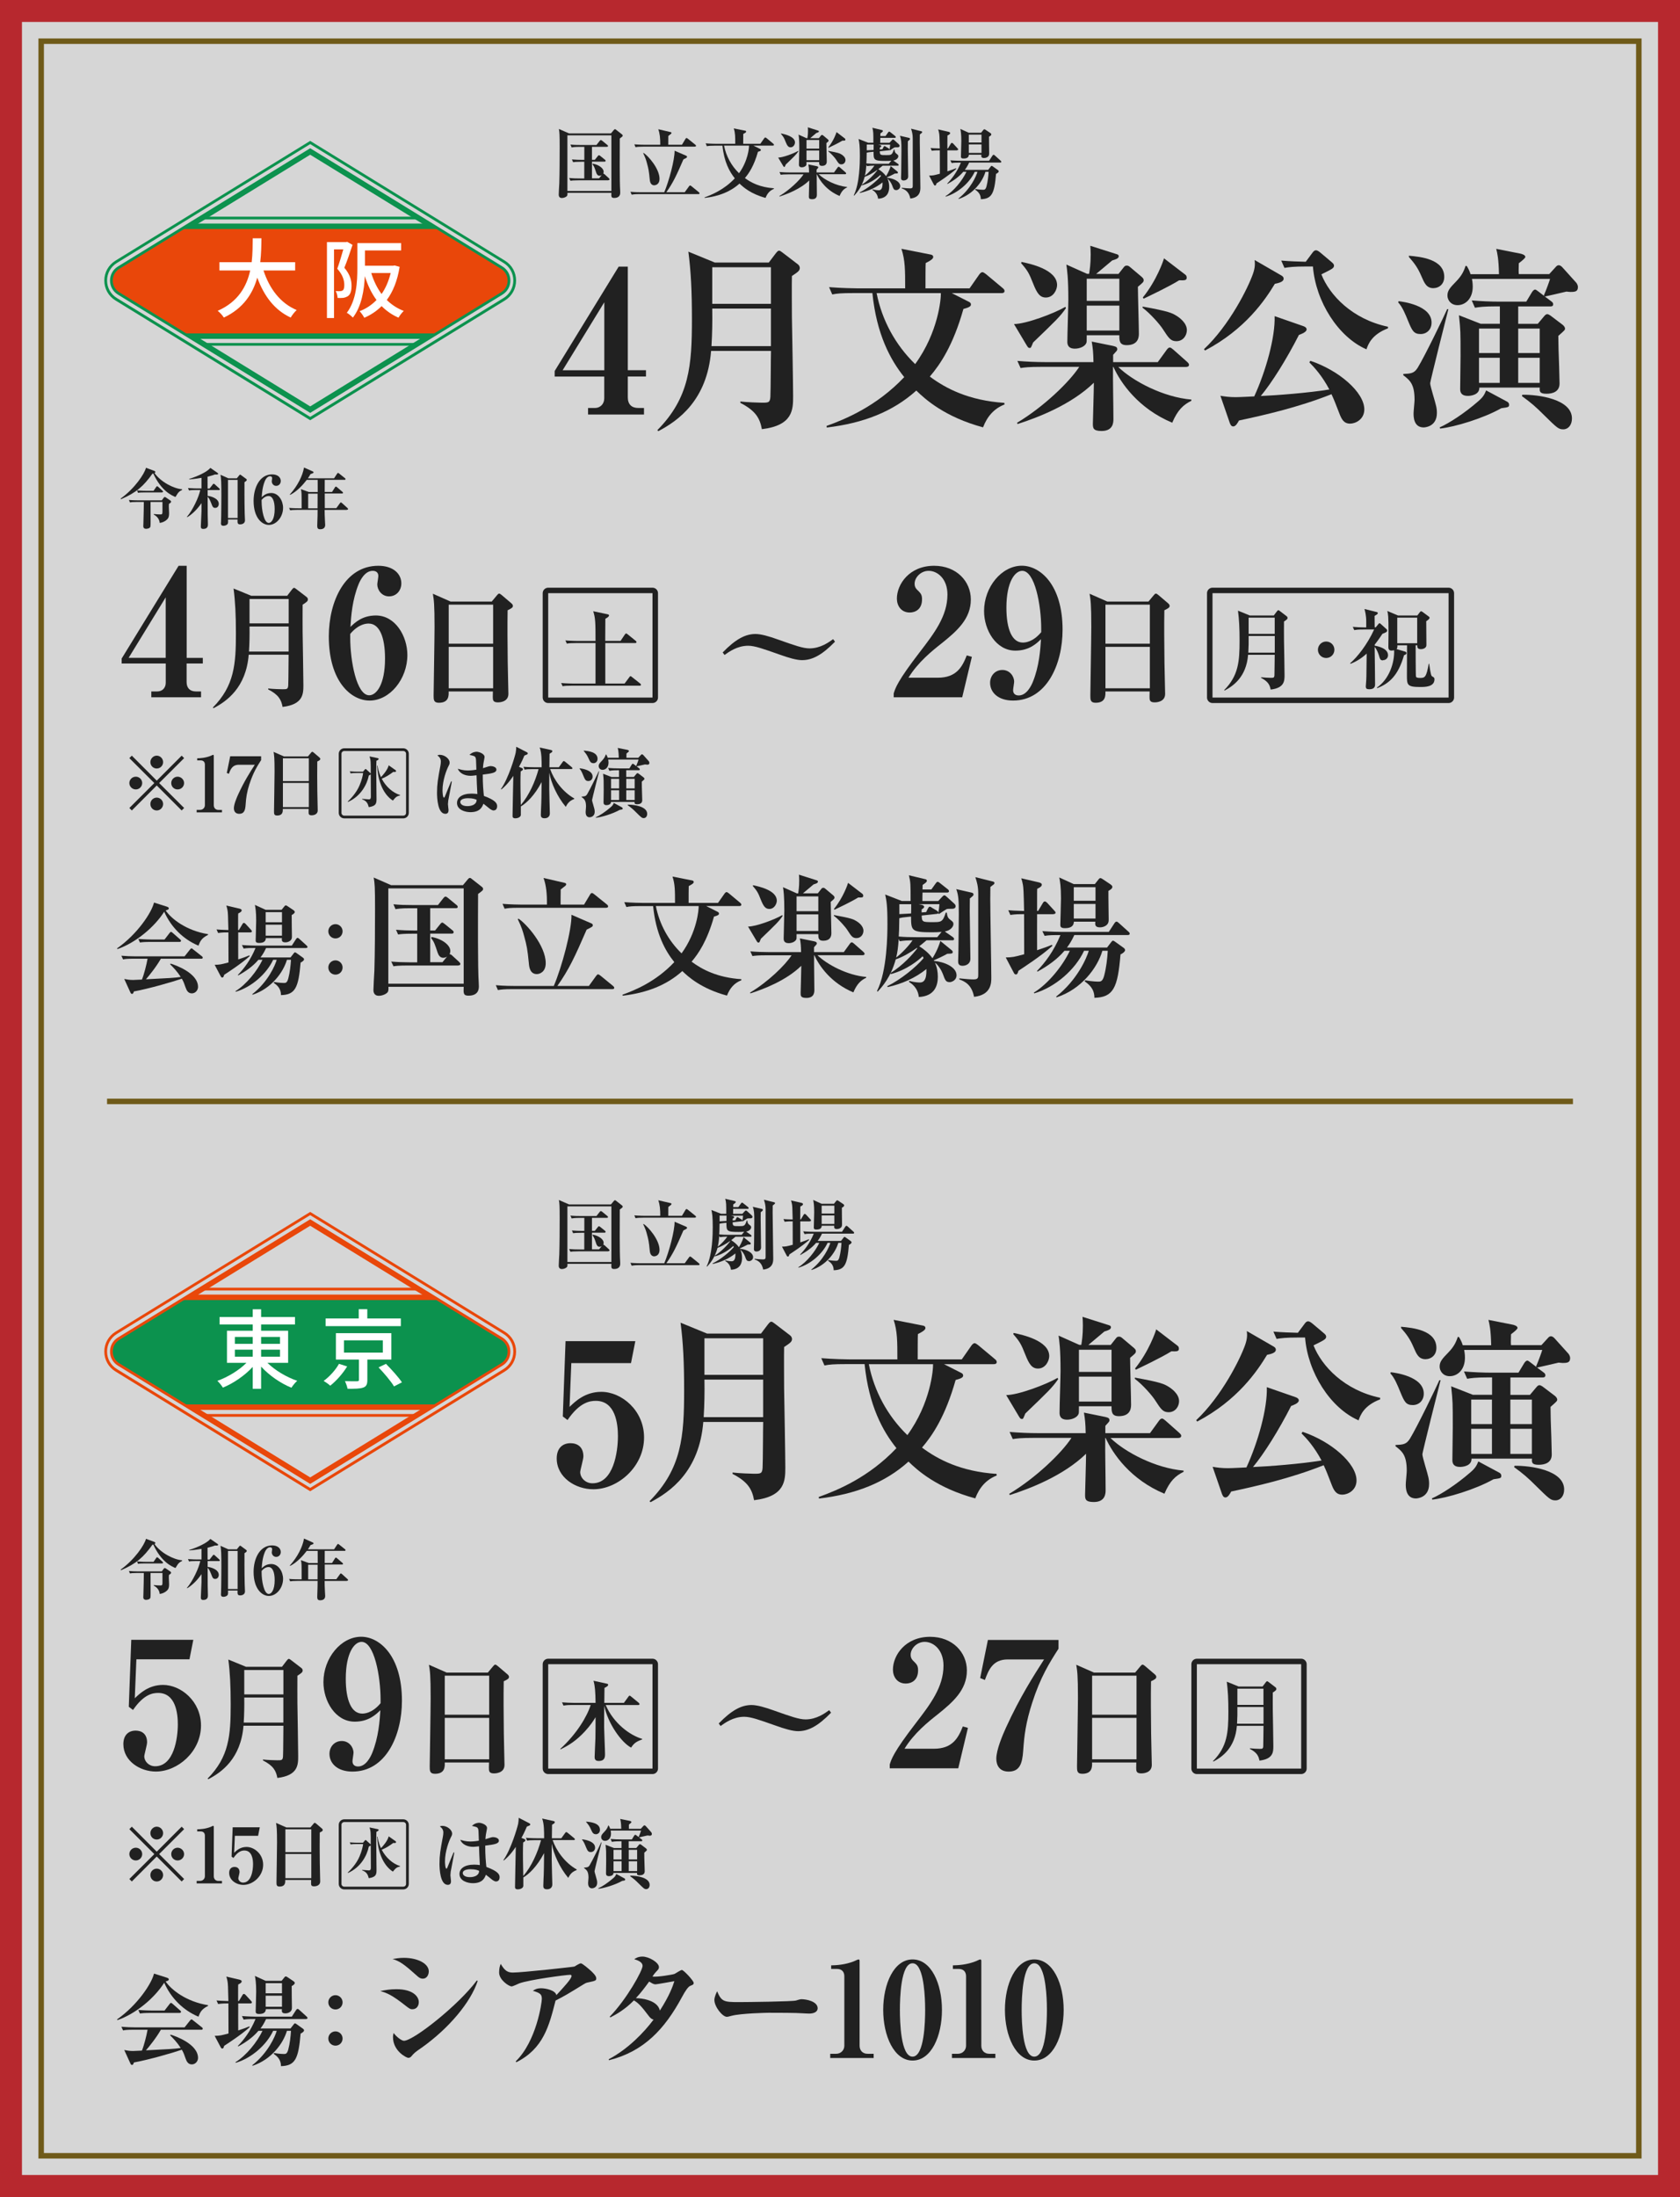 <?xml version="1.0" encoding="UTF-8"?>
<svg id="_レイヤー_2" data-name="レイヤー 2" xmlns="http://www.w3.org/2000/svg" xmlns:xlink="http://www.w3.org/1999/xlink" viewBox="0 0 306 400">
  <rect x="0" y="0" width="306" height="400" fill="#333333" stroke="none"/>
  <defs>
    <style>
      .cls-1 {
        fill: #e9470a;
      }

      .cls-1, .cls-2, .cls-3, .cls-4, .cls-5, .cls-6, .cls-7, .cls-8 {
        stroke-width: 0px;
      }

      .cls-2 {
        opacity: .8;
      }

      .cls-2, .cls-6 {
        fill: #fff;
      }

      .cls-3 {
        fill: #b7282e;
      }

      .cls-4, .cls-9 {
        fill: none;
      }

      .cls-9 {
        stroke: #6f5a19;
        stroke-miterlimit: 10;
      }

      .cls-10 {
        clip-path: url(#clippath-1);
      }

      .cls-5 {
        fill: #0c924e;
      }

      .cls-11 {
        clip-path: url(#clippath);
      }

      .cls-7 {
        fill: #6f5a19;
      }

      .cls-8 {
        fill: #212121;
      }
    </style>
    <clipPath id="clippath">
      <path class="cls-4" d="M56.5,74.58l-34.77-21.37c-1.59-.98-1.59-3.28,0-4.26l34.77-21.37,34.77,21.37c1.59.98,1.59,3.28,0,4.26l-34.77,21.37Z"/>
    </clipPath>
    <clipPath id="clippath-1">
      <path class="cls-4" d="M56.5,269.58l-34.77-21.37c-1.59-.98-1.59-3.28,0-4.26l34.77-21.37,34.77,21.37c1.59.98,1.59,3.28,0,4.26l-34.77,21.37Z"/>
    </clipPath>
  </defs>
  <g id="Layout">
    <g>
      <g>
        <rect class="cls-2" x="2" y="2" width="302" height="396"/>
        <path class="cls-3" d="M302,4v392H4V4h298M306,0H0v400h306V0h0Z"/>
      </g>
      <path class="cls-7" d="M298,8v384H8V8h290M299,7H7v386h292V7h0Z"/>
      <line class="cls-9" x1="19.5" y1="200.53" x2="286.5" y2="200.53"/>
      <g>
        <g>
          <path class="cls-8" d="M112.89,25.24c-.01,2.4-.04,7.91.07,9.46.01.18.01.29.01.35,0,.22,0,.99-1.11.99-.55,0-.53-.27-.5-.94h-8c.01.27.01.46-.1.59-.15.18-.55.36-.92.36-.57,0-.57-.5-.57-.63,0-.29.08-1.71.1-2.05.06-1.77.07-4.78.07-6.57,0-2.35-.03-2.63-.14-3.32l1.85.81h7.63l.52-.62c.08-.1.15-.15.22-.15.08,0,.17.08.29.18l.98.77c.08.06.13.13.13.22,0,.13-.04.17-.53.53ZM111.36,24.64h-8.01v10.13h8.01v-10.13ZM110.79,32.83h-5.38c-.97,0-1.25.04-1.51.08l-.24-.5c.67.06,1.33.08,2,.08h.76v-3.04h-.52c-.97,0-1.23.04-1.51.08l-.22-.5c.66.06,1.33.08,1.99.08h.27v-2.37h-.8c-.97,0-1.23.06-1.51.1l-.22-.52c.66.07,1.33.08,1.99.08h2.75l.57-.73c.07-.08.14-.17.24-.17.07,0,.14.06.25.14l.9.74c.06.04.14.11.14.21,0,.14-.14.14-.22.14h-2.7v2.37h.52l.53-.66c.04-.06.14-.18.22-.18.07,0,.1.03.27.15l.81.66c.06.04.14.11.14.21,0,.14-.13.15-.21.15h-2.28v3.04h1.3l.49-.6c-.15.1-.28.13-.41.13-.32,0-.49-.25-.59-.53-.31-.94-.38-1.15-.69-1.55l.03-.13c1.22.22,2,.91,2,1.47,0,.2-.04.27-.08.36.1-.01.21.07.28.14l.73.67c.06.06.14.14.14.22,0,.14-.14.15-.21.15Z"/>
          <path class="cls-8" d="M127.19,35.34h-10.63c-.85,0-1.16.04-1.51.1l-.22-.52c.85.08,1.83.08,1.99.08h4.17c.85-1.99,1.92-5.97,1.88-7.56l2.13.92c.07.03.14.1.14.2,0,.14-.15.21-.66.46-1.27,2.93-1.86,4.2-3.11,5.98h3.35l.76-1.05c.1-.13.14-.18.21-.18.08,0,.15.06.27.14l1.32,1.08c.07.06.14.13.14.21,0,.13-.13.14-.21.14ZM126.53,26.7h-9.26c-.85,0-1.16.03-1.51.1l-.22-.52c.85.07,1.83.08,1.99.08h2.73c.01-1.13-.07-2.03-.36-2.83l2.24.52c.07.01.17.06.17.14,0,.07-.03.11-.08.17-.07.07-.43.32-.5.39-.01.17-.01,1.4-.01,1.61h2.49l.63-1.05c.06-.1.11-.18.21-.18.08,0,.14.06.27.15l1.32,1.06c.07.06.13.11.13.2,0,.14-.11.15-.21.15ZM119.18,33.74c-.73,0-.81-.78-.84-1.13-.14-1.48-.24-1.95-.48-2.82-.18-.67-.27-.98-.7-1.89l.07-.06c.83.53,2.9,2.86,2.9,4.73,0,.92-.62,1.16-.95,1.16Z"/>
          <path class="cls-8" d="M139.43,36.03c-2.7-.73-4.1-1.99-4.73-2.61-1.67,1.5-3.75,2.31-6.35,2.62v-.11c1.3-.48,3.52-1.37,5.49-3.46-.98-1.22-1.96-3.03-2.25-5.95h-1.33c-.85,0-1.16.03-1.51.1l-.22-.52c.85.07,1.83.08,1.99.08h3.4c0-1.29,0-1.99-.27-2.8l2.06.41c.1.01.2.06.2.18,0,.14-.28.29-.53.42-.01.1-.01,1.27-.01,1.79h3.12l.69-.98c.07-.1.15-.17.22-.17.06,0,.17.07.25.14l1.18.98c.07.06.14.13.14.21,0,.14-.13.15-.22.15h-3.52l1.19.6c.08.04.17.08.17.21s-.15.21-.53.31c-.73,2.58-1.64,3.92-2.38,4.79,1.12.84,2.76,1.69,5.28,1.86v.11c-.74.29-1.22.85-1.51,1.62ZM131.88,26.51c.38,1.92,1.33,3.67,2.73,5.03,1.65-2.27,1.83-4.66,1.82-5.03h-4.55Z"/>
          <path class="cls-8" d="M143.1,30c-.15.38-.15.39-.24.39-.11,0-.13-.04-.21-.17l-.91-1.53c.84,0,2.83-.74,3.64-1.22l.04.08c-.42.62-.74.91-2.33,2.44ZM152.95,35.69c-2.38-.99-3.64-2.8-4.16-3.95h-.03c-.01,1.02.03,2.66.03,3.68,0,.22,0,.85-.84.85-.62,0-.62-.22-.62-.53,0-.11.07-2.44.07-2.89-1.61,1.57-4.01,2.48-5.41,2.93l-.04-.08c1.88-1.12,3.71-2.89,4.41-3.96h-2.65c-.97,0-1.25.04-1.51.08l-.22-.5c.66.06,1.33.08,1.99.08h3.4c-.01-.71-.04-.97-.13-1.46l1.51.31c.25.06.29.13.29.22,0,.06-.01.1-.06.14-.03.04-.21.22-.24.27v.52h3.17l.63-.87c.07-.1.14-.17.22-.17.07,0,.17.08.25.15l.97.85c.06.06.14.13.14.21,0,.14-.14.15-.22.15h-4.79c1.04,1.01,3.19,2.14,5.18,2.31v.08c-.56.28-.97.63-1.36,1.55ZM144,26.82c-.42,0-.63-.31-.9-.98-.29-.76-.41-.94-.85-1.46l.03-.08c.6.13,2.52.53,2.52,1.64,0,.32-.25.88-.8.88ZM150.52,26.07c0,.52.07,2.86.07,3.33,0,.39-.17.8-.87.8-.52,0-.52-.32-.52-.7h-2.31c0,.42,0,.48-.03.55-.1.25-.48.41-.81.41-.53,0-.53-.36-.53-.5,0-.48.07-2.54.07-2.96,0-1.54-.08-2.12-.14-2.49l1.47.66h.14c.04-.27.11-.67.11-1.37,0-.29-.01-.46-.03-.62l1.85.59c.1.03.17.06.17.15,0,.15-.22.22-.46.29-.18.15-.98.83-1.13.95h1.58l.36-.46c.07-.1.13-.13.22-.13s.15.04.25.13l.8.67c.07.07.14.13.14.22,0,.14-.04.17-.41.48ZM149.21,25.49h-2.31v1.57h2.31v-1.57ZM149.21,27.4h-2.31v1.76h2.31v-1.76ZM153.25,29.92c-.41,0-.55-.21-.95-.84-.21-.34-.9-1.12-1.44-1.53v-.08c1.88.34,2.09.46,2.37.63.2.11.77.5.77,1.04,0,.36-.25.78-.74.78ZM153.45,25.6c-.71.45-2.23,1.16-2.52,1.3l-.06-.08c.98-1.2,1.47-2.63,1.5-2.77l1.5,1.15c.08.06.11.14.11.22,0,.2-.15.2-.53.18Z"/>
          <path class="cls-8" d="M163.19,34.6c-.38,0-.46-.21-.7-.87-.13-.35-.46-.91-.84-1.2.22.48.31.99.31,1.51,0,.94-.35,2.06-2.02,2.14-.11-.99-.76-1.41-1.04-1.6v-.11c.63.17,1.09.17,1.15.17.35,0,.74-.18.7-1.43-1.2.97-2.62,1.58-4.12,1.92l-.04-.1c1.44-.7,3.08-2.05,3.87-2.98-.03-.07-.04-.08-.1-.2-.45.42-1.64,1.43-3.39,1.91v-.13c1.25-.77,2.38-2.02,2.82-2.62l-.04-.04c-.69.49-1.53.98-2.25,1.22-.52,1.91-1.46,2.93-1.92,3.43l-.07-.07c1.08-2.12,1.11-6.02,1.11-7.13,0-1.99-.1-2.47-.24-3.12l1.76.69h.94c0-1.78,0-1.99-.18-2.73l1.71.41c.07.01.2.04.2.17,0,.14-.13.22-.45.45,0,.18-.01.34-.01.48h.94l.46-.64c.07-.1.13-.17.21-.17.07,0,.17.07.25.14l.81.64c.08.06.14.13.14.21,0,.13-.11.15-.21.15h-2.61c-.01.07-.01.77-.01.9h1.68l.45-.48c.07-.07.13-.13.21-.13.07,0,.11.04.24.15l.73.66c.11.1.22.2.22.34,0,.28-.29.28-.41.28-.2,0-.48,0-.56.04-.15.08-.57.36-.8.52l-.08-.07c.07-.36.11-.66.13-.98h-2.21l.34.07c.14.03.25.13.25.21,0,.1-.11.18-.27.28v.32l.48-.04.18-.36c.06-.1.11-.21.21-.21.07,0,.2.08.25.13l.48.28c.08.06.17.13.17.22,0,.11-.07.13-.21.14l-1.56.17c.01.7.11.7,1.19.7.88,0,1.04,0,1.37-1.01h.11c.04.45.15.6.38.77.22.17.32.24.32.45,0,.27-.29.67-.91.78.04.03.08.07.13.1l.71.49s.14.11.14.21c0,.13-.11.14-.21.14h-2.72c-.38.32-.59.49-.77.63.49.31,1.02.73,1.4,1.27.5-.77.8-1.64.84-1.83l1.21.98c.08.07.11.13.11.18,0,.2-.11.18-.57.2-.64.35-.91.46-1.44.7l.03.06c1.09.1,2.4.64,2.4,1.53,0,.49-.46.73-.76.73ZM157.91,30.25l-.11-.24c-.06.92-.14,1.46-.27,1.98.64-.49,1.42-1.33,1.74-1.84-.63.01-.91.03-1.36.1ZM161.31,29.3c-2.19,0-2.19-.2-2.2-1.67l-.31.03c-.59.06-.7.08-.94.14-.01,1.11-.03,1.6-.06,1.95.59.06,1.27.07,1.86.07h2.23l.46-.56c-.29.03-.69.04-1.05.04ZM157.87,26.32v1.05c.67-.03,1.01-.06,1.25-.07.01-.1.01-.8.01-.98h-1.26ZM165.36,25.7c0,.34-.01.76-.01,1.4,0,.8.07,4.31.07,5.03,0,.49-.42.73-.84.73-.46,0-.46-.32-.46-.5,0-.29.03-.77.03-1.06.01-.81.04-3.22.04-3.88,0-1.57-.03-2-.27-2.7l1.65.38c.11.03.18.08.18.2,0,.1-.04.13-.39.42ZM167.85,24.24c-.11.08-.18.14-.31.24,0,.34-.01.73-.01,1.33,0,1.32.11,7.14.11,8.32,0,.52,0,1.82-1.83,2.02-.25-1.29-.98-1.64-1.57-1.85v-.11c.73.07,1.15.11,1.51.11.5,0,.5-.18.5-.57v-8.53c0-.77-.14-1.26-.31-1.77l1.85.46c.13.03.18.08.18.15,0,.1-.06.15-.13.2Z"/>
          <path class="cls-8" d="M174.3,27.38h-1.74c-.01.6,0,3.28,0,3.82.84-.28,1.12-.38,1.57-.57l.06.11c-1.19,1.08-3.12,2.33-3.61,2.65-.07.28-.14.39-.27.39s-.18-.1-.24-.21l-.84-1.6c.73-.01.85-.04,1.96-.34,0-.67-.01-3.66-.01-4.26-.43,0-.91,0-1.46.08l-.22-.5c.28.03.74.06,1.68.08-.04-2.05-.07-2.51-.13-2.8-.04-.25-.1-.43-.17-.67l1.86.43c.11.03.32.08.32.25,0,.21-.32.35-.49.43-.01.17-.01.28-.01,1.26v1.09h.11l.5-.84c.06-.1.13-.17.21-.17.07,0,.17.07.25.15l.76.83c.1.1.13.15.13.21,0,.14-.14.15-.22.15ZM182.19,29.6h-5.67c-.27.59-.52.98-.79,1.33h4.26l.42-.55c.11-.14.14-.18.21-.18.06,0,.14.04.27.14l.84.6c.1.07.18.15.18.27,0,.08-.11.27-.49.45-.29,3.59-.77,4.55-2.77,4.61,0-.98-.59-1.43-1.04-1.75l.06-.11c.73.13,1.27.14,1.39.14.24,0,.46,0,.63-.64.22-.84.34-1.85.38-2.63h-.58c-.53,1.82-2.24,4.09-4.86,4.94l-.06-.07c2.25-1.77,3.26-4.13,3.47-4.87h-.5c-.92,2-3.08,3.88-5.29,4.52l-.04-.08c1.54-.94,3.08-2.87,3.82-4.44h-.58c-.78.92-1.79,1.62-2.86,2.21l-.06-.07c.81-.83,1.78-2.07,2.49-3.81-.83,0-1.19,0-1.68.08l-.24-.5c.85.07,1.85.08,2,.08h5.06l.6-.92c.07-.1.13-.17.22-.17.07,0,.13.04.24.14l1.02.92c.1.08.14.15.14.21,0,.14-.13.15-.21.15ZM180.14,24.9c-.01.48.03,2.62.03,3.05,0,.22-.03.31-.1.43-.11.2-.43.39-.83.39-.52,0-.53-.27-.49-.6h-2.28c-.01.43-.28.69-.95.69-.45,0-.49-.17-.49-.36,0-.15.07-2.38.07-2.82,0-1.25-.1-1.79-.18-2.21l1.53.7h2.25l.38-.48c.08-.11.14-.15.21-.15.06,0,.11.01.25.11l.85.57c.07.06.17.14.17.24,0,.2-.25.34-.42.43ZM178.77,24.51h-2.31v1.44h2.31v-1.44ZM178.77,26.29h-2.31v1.55h2.31v-1.55Z"/>
          <path class="cls-8" d="M114.35,68.56v3.78c0,1.26.68,1.94,1.91,1.94h1.04v1.19h-10.19v-1.19h1.22c1.08,0,1.73-.79,1.73-1.76v-3.96h-9.03v-1.01l11.66-19.01h1.66v18.86h3.31v1.15h-3.31ZM110.07,55.03l-7.59,12.38h7.59v-12.38Z"/>
          <path class="cls-8" d="M144.24,50.24c-.04,1.4,0,6.26,0,7.49.04,2.27.22,12.35.22,14.4,0,2.41,0,5.33-5.69,6.01-.36-1.98-1.12-3.35-3.92-4.79v-.25c1.19.14,3.42.22,3.89.22,1.22,0,1.51,0,1.58-1.08.07-1.33.07-7.16.11-8.35h-10.91c-.72,9.03-6.05,12.74-9.61,14.61l-.18-.18c5.87-5.94,6.3-11.81,6.3-20.23,0-5-.18-8.67-.65-12.27l4.82,1.98h9.83l1.26-1.66c.29-.36.43-.5.61-.5s.36.14.65.36l2.77,2.12c.25.18.36.47.36.65,0,.54-.36.76-1.44,1.48ZM140.42,56.18h-10.69c.04,2.3,0,4.57-.14,6.84h10.83v-6.84ZM140.42,48.66h-10.69v6.66h10.69v-6.66Z"/>
          <path class="cls-8" d="M179.07,77.81c-6.95-1.87-10.55-5.11-12.17-6.7-4.28,3.85-9.65,5.94-16.31,6.73l-.04-.29c3.38-1.22,9.07-3.53,14.15-8.89-2.52-3.13-5.04-7.78-5.8-15.3h-3.42c-2.2,0-2.99.07-3.89.25l-.58-1.33c2.2.18,4.72.22,5.11.22h8.75c0-3.31,0-5.11-.68-7.2l5.29,1.04c.25.04.5.14.5.47,0,.36-.72.76-1.37,1.08-.04.25-.04,3.28-.04,4.61h8.03l1.76-2.52c.18-.25.4-.43.58-.43.14,0,.43.18.65.36l3.02,2.52c.18.14.36.32.36.54,0,.36-.32.4-.58.4h-9.03l3.06,1.55c.22.11.43.22.43.54s-.4.54-1.37.79c-1.87,6.62-4.21,10.08-6.12,12.31,2.88,2.16,7.09,4.36,13.57,4.79l.04.29c-1.94.76-3.17,2.2-3.92,4.18ZM159.67,53.37c.97,4.93,3.42,9.43,7.02,12.92,4.25-5.83,4.72-11.99,4.68-12.92h-11.7Z"/>
          <path class="cls-8" d="M188.18,62.34c-.4.97-.4,1.01-.61,1.01-.29,0-.32-.11-.54-.43l-2.34-3.92c2.16,0,7.27-1.91,9.36-3.13l.11.22c-1.08,1.58-1.91,2.34-5.98,6.26ZM213.49,76.95c-6.12-2.56-9.36-7.2-10.69-10.15h-.07c-.04,2.63.07,6.84.07,9.47,0,.58,0,2.2-2.16,2.2-1.58,0-1.58-.58-1.58-1.37,0-.29.18-6.26.18-7.42-4.14,4.03-10.29,6.37-13.89,7.52l-.11-.22c4.82-2.88,9.54-7.42,11.34-10.19h-6.8c-2.48,0-3.2.11-3.89.22l-.58-1.3c1.69.14,3.42.22,5.11.22h8.75c-.04-1.84-.11-2.48-.32-3.74l3.89.79c.65.14.76.32.76.58,0,.14-.04.25-.14.36-.07.11-.54.58-.61.68v1.33h8.13l1.62-2.23c.18-.25.36-.43.58-.43.18,0,.43.22.65.4l2.48,2.2c.14.14.36.32.36.54,0,.36-.36.4-.58.4h-12.31c2.66,2.59,8.21,5.51,13.32,5.94v.22c-1.44.72-2.48,1.62-3.49,4ZM190.49,54.17c-1.08,0-1.62-.79-2.3-2.52-.76-1.94-1.04-2.41-2.2-3.74l.07-.22c1.55.32,6.48,1.37,6.48,4.21,0,.83-.65,2.27-2.05,2.27ZM207.26,52.22c0,1.33.18,7.34.18,8.57,0,1.01-.43,2.05-2.23,2.05-1.33,0-1.33-.83-1.33-1.8h-5.94c0,1.08,0,1.22-.07,1.4-.25.65-1.22,1.04-2.09,1.04-1.37,0-1.37-.94-1.37-1.3,0-1.22.18-6.52.18-7.6,0-3.96-.22-5.44-.36-6.41l3.78,1.69h.36c.11-.68.29-1.73.29-3.53,0-.76-.04-1.19-.07-1.58l4.75,1.51c.25.07.43.14.43.4,0,.4-.58.58-1.19.76-.47.4-2.52,2.12-2.92,2.45h4.07l.94-1.19c.18-.25.32-.32.58-.32s.4.11.65.32l2.05,1.73c.18.18.36.32.36.58,0,.36-.11.43-1.04,1.22ZM203.88,50.75h-5.94v4.03h5.94v-4.03ZM203.88,55.64h-5.94v4.54h5.94v-4.54ZM214.28,62.12c-1.04,0-1.4-.54-2.45-2.16-.54-.86-2.3-2.88-3.71-3.92v-.22c4.82.86,5.36,1.19,6.08,1.62.5.29,1.98,1.3,1.98,2.66,0,.94-.65,2.02-1.91,2.02ZM214.78,51.03c-1.83,1.15-5.72,2.99-6.48,3.35l-.14-.22c2.52-3.1,3.78-6.77,3.85-7.13l3.85,2.95c.22.14.29.36.29.58,0,.5-.4.5-1.37.47Z"/>
          <path class="cls-8" d="M232.22,51.65c-1.8,2.99-5.4,8.31-12.74,12.17l-.18-.25c4.64-4.36,8.03-11.16,8.93-13.75.4-1.15.36-1.84.29-2.48l4.86,2.81c.25.14.43.32.43.58,0,.54-.72.76-1.58.94ZM245.9,77.13c-1.19,0-1.58-.9-1.98-1.94-.65-1.69-.9-2.34-1.4-3.42-6.16,2.45-12.46,3.85-16.85,4.79-.22.4-.58,1.08-1.04,1.08-.4,0-.54-.4-.65-.68l-1.69-4.9c.86.14,1.62.25,2.81.25.72,0,3.31-.14,3.35-.14,2.09-4.54,3.85-10.76,3.71-14.61l5.18,1.8c.22.07.65.25.65.61,0,.54-1.12.9-1.4,1.01-2.27,4.46-4.97,8.75-6.95,11.12,2.77-.11,8.82-.58,12.49-1.19-1.3-2.45-2.7-4-3.64-4.93l.18-.29c5.18,1.73,9.83,5.72,9.83,8.85,0,1.8-1.58,2.59-2.59,2.59ZM248.89,63.6c-5.15-2.23-9.25-8.71-9.75-15.08h-1.3c-2.2,0-2.99.11-3.89.25l-.58-1.33c1.62.14,2.92.18,4.46.22l1.26-1.69c.14-.18.32-.4.61-.4.18,0,.4.11.72.36l2.09,1.76c.4.32.47.5.47.68,0,.47-.43.65-2.3,1.58,1.48,3.78,5.62,8.17,12.13,9.54v.29c-2.95,1.12-3.6,2.88-3.92,3.82Z"/>
          <path class="cls-8" d="M258.74,60.82c-1.26,0-1.55-.68-2.23-2.3-.54-1.33-1.08-2.66-1.84-3.46l.07-.22c.65.07,6.01.72,6.01,3.89,0,1.26-.86,2.09-2.02,2.09ZM260.5,69.75c0,.4.29,1.3.5,2.09.58,1.98.72,2.45.72,3.35,0,2.59-2.34,2.63-2.41,2.63-1.84,0-1.84-1.98-1.84-2.56,0-.4.18-2.09.18-2.45,0-2.84-.79-3.53-2.05-4.5v-.22c1.4-.07,1.98-.11,2.63-1.15,1.3-2.12,4.82-9.39,5.36-10.65h.22c-.36,1.37-3.31,13.14-3.31,13.46ZM261.12,52.47c-1.3,0-1.66-.9-2.23-2.2-.61-1.44-1.22-2.3-2.27-3.49v-.22c2.09.18,6.44.61,6.44,3.85,0,1.4-1.04,2.05-1.94,2.05ZM273.46,74.32c-3.31,1.87-8.5,3.42-11.16,3.71l-.07-.22c1.73-.76,4.54-2.59,7.02-4.75.97-.83,1.15-1.3,1.44-1.98l3.82,2.05c.22.11.36.32.36.54,0,.47-.14.47-1.4.65ZM286.17,53.16c-.25,0-.5-.04-.86-.07-.61.14-3.35.79-3.92.9l1.15.86c.25.18.36.32.36.54,0,.4-.32.4-.54.4h-5.83v3.17h3.56l1.12-1.33c.18-.22.36-.43.61-.43.18,0,.36.11.58.25l2.23,1.69c.32.25.43.54.43.68,0,.25-.11.36-1.22,1.33,0,1.22.04,1.66.04,2.48.04.9.18,5.22.18,6.19,0,1.51-1.26,1.87-2.38,1.87-1.3,0-1.26-.47-1.22-1.12h-11.01c.04,1.3-1.51,1.51-2.09,1.51-1.08,0-1.4-.54-1.4-1.22,0-.86.07-5.04.07-6.01,0-4.54,0-4.61-.29-7.45l3.96,1.55h3.49v-3.17h-.65c-2.48,0-3.17.14-3.89.25l-.58-1.33c1.69.14,3.42.22,5.11.22h4.82l1.04-1.73c.14-.22.36-.47.58-.47.14,0,.4.22.65.4l1.08.83-.14-.18c.4-.9,1.04-2.66,1.12-2.99h-14.22c.04.25.14.76.14,1.4,0,2.27-1.4,3.38-2.77,3.38-1.22,0-1.84-.94-1.84-1.76,0-.9.5-1.44,1.55-2.52,1.01-1.04,1.4-1.8,1.76-2.88l.22.04c.32.54.5.9.68,1.48h5.18c-.07-2.88-.29-3.74-.5-4.61l4.36.86c.22.04.94.22.94.61q0,.25-1.19,1.15c-.04,1.37-.04,1.55,0,1.98h5.54l1.15-1.26c.18-.22.36-.36.58-.36.25,0,.47.18.65.36l2.56,2.84c.14.18.29.5.29.76,0,.76-.43.9-1.22.9ZM273.17,59.82h-3.78v4.46h3.78v-4.46ZM273.17,65.14h-3.78v4.57h3.78v-4.57ZM280.45,59.82h-3.92v4.46h3.92v-4.46ZM280.45,65.14h-3.92v4.57h3.92v-4.57ZM284.73,78.17c-.86,0-1.15-.29-3.49-2.59-1.55-1.55-2.34-2.23-4.03-3.46l.07-.25c2.92-.04,9.04.79,9.04,4.32,0,1.19-.68,1.98-1.58,1.98Z"/>
        </g>
        <g>
          <path class="cls-8" d="M36.16,172.18c-2.81-1.17-5.02-3.4-6.25-6.19-1.8,2.84-5.22,5.67-8.52,6.81l-.07-.13c3.75-2.63,6.32-6.57,6.73-8.34l2.34.74c.14.05.36.14.36.31,0,.2-.2.27-.58.38,1.04,1.55,3.8,3.69,7.72,4.32v.13c-1.21.61-1.44,1.19-1.75,1.98ZM36.65,174.55h-7.35c-.83,1.48-2.25,3.22-2.72,3.75,4.25-.22,5.15-.25,6.34-.43-.67-1.03-1.33-1.71-1.93-2.3l.09-.13c.81.25,4.99,1.69,4.99,4.25,0,.56-.45,1.17-1.13,1.17-.65,0-.94-.49-1.15-1.1-.23-.68-.34-.99-.67-1.57-1.69.58-6.07,1.84-8.73,2.32-.09.27-.16.45-.34.45s-.25-.16-.32-.31l-1.1-2.41c.56.11.97.18,1.62.18.14,0,.97-.05,1.6-.07.4-.97.83-2.7,1.03-3.8h-2.52c-1.24,0-1.6.05-1.94.13l-.31-.67c.86.07,1.71.11,2.58.11h8.93l.97-1.22c.11-.14.2-.23.29-.23s.18.07.32.2l1.55,1.22c.11.07.18.16.18.27,0,.18-.18.2-.27.2ZM32.71,171.49h-5.28c-1.1,0-1.49.04-1.94.11l-.29-.65c1.08.09,2.36.11,2.56.11h2.21l.9-1.17c.09-.13.18-.22.27-.22.11,0,.25.11.34.2l1.31,1.15c.11.09.18.16.18.27,0,.16-.16.2-.27.2Z"/>
          <path class="cls-8" d="M45.62,169.76h-2.23c-.02.77,0,4.21,0,4.92,1.08-.36,1.44-.49,2.02-.74l.07.14c-1.53,1.39-4.02,2.99-4.65,3.4-.09.36-.18.5-.34.5s-.23-.13-.31-.27l-1.08-2.05c.94-.02,1.1-.05,2.52-.43,0-.86-.02-4.7-.02-5.47-.56,0-1.17,0-1.87.11l-.29-.65c.36.04.95.07,2.16.11-.05-2.63-.09-3.22-.16-3.6-.05-.32-.13-.56-.22-.86l2.39.56c.14.04.41.11.41.32,0,.27-.41.45-.63.56-.02.22-.02.36-.02,1.62v1.4h.14l.65-1.08c.07-.13.16-.22.27-.22.09,0,.22.09.32.2l.97,1.06c.13.13.16.2.16.27,0,.18-.18.2-.29.2ZM55.75,172.61h-7.29c-.34.76-.67,1.26-1.01,1.71h5.47l.54-.7c.14-.18.18-.23.27-.23.07,0,.18.05.34.18l1.08.77c.13.09.23.2.23.34,0,.11-.14.34-.63.58-.38,4.61-.99,5.85-3.57,5.92,0-1.26-.76-1.84-1.33-2.25l.07-.14c.94.16,1.64.18,1.78.18.31,0,.59,0,.81-.83.29-1.08.43-2.38.49-3.39h-.74c-.68,2.34-2.88,5.26-6.25,6.36l-.07-.09c2.9-2.27,4.2-5.31,4.46-6.27h-.65c-1.19,2.57-3.96,4.99-6.81,5.82l-.05-.11c1.98-1.21,3.96-3.69,4.92-5.71h-.74c-1.01,1.19-2.3,2.09-3.67,2.84l-.07-.09c1.04-1.06,2.29-2.66,3.21-4.9-1.06,0-1.53,0-2.16.11l-.31-.65c1.1.09,2.38.11,2.58.11h6.5l.77-1.19c.09-.13.16-.22.29-.22.09,0,.16.05.31.18l1.31,1.19c.13.11.18.2.18.27,0,.18-.16.2-.27.2ZM53.13,166.58c-.02.61.04,3.37.04,3.93,0,.29-.04.4-.13.56-.14.25-.56.5-1.06.5-.67,0-.68-.34-.63-.77h-2.93c-.02.56-.36.88-1.22.88-.58,0-.63-.22-.63-.47,0-.2.09-3.06.09-3.62,0-1.6-.13-2.3-.23-2.84l1.96.9h2.9l.49-.61c.11-.14.18-.2.27-.2.07,0,.14.02.32.14l1.1.74c.09.07.22.18.22.31,0,.25-.32.43-.54.56ZM51.36,166.07h-2.97v1.85h2.97v-1.85ZM51.36,168.36h-2.97v2h2.97v-2Z"/>
          <path class="cls-8" d="M61.1,170.86c-.72,0-1.3-.58-1.3-1.3s.59-1.3,1.3-1.3,1.3.58,1.3,1.3-.56,1.3-1.3,1.3ZM61.1,177.45c-.72,0-1.3-.58-1.3-1.3s.59-1.3,1.3-1.3,1.3.58,1.3,1.3-.56,1.3-1.3,1.3Z"/>
          <path class="cls-8" d="M87.08,162.78c-.02,4.1-.07,13.56.12,16.2.02.31.02.5.02.6,0,.38,0,1.7-1.9,1.7-.94,0-.91-.46-.86-1.61h-13.71c.02.46.02.79-.17,1.01-.26.31-.94.62-1.58.62-.98,0-.98-.86-.98-1.08,0-.5.14-2.93.17-3.5.1-3.02.12-8.18.12-11.26,0-4.03-.05-4.51-.24-5.69l3.17,1.39h13.08l.89-1.06c.14-.17.26-.26.38-.26.14,0,.29.14.5.31l1.68,1.32c.14.1.22.22.22.38,0,.22-.07.29-.91.91ZM84.46,161.75h-13.73v17.35h13.73v-17.35ZM83.48,175.79h-9.22c-1.66,0-2.14.07-2.59.14l-.41-.86c1.15.1,2.28.14,3.43.14h1.3v-5.21h-.89c-1.66,0-2.11.07-2.59.14l-.38-.86c1.13.1,2.28.14,3.41.14h.46v-4.06h-1.37c-1.66,0-2.11.1-2.59.17l-.38-.89c1.13.12,2.28.14,3.41.14h4.7l.98-1.25c.12-.14.24-.29.41-.29.12,0,.24.1.43.24l1.54,1.27c.1.07.24.19.24.36,0,.24-.24.24-.38.24h-4.63v4.06h.89l.91-1.13c.07-.1.24-.31.38-.31.12,0,.17.05.46.26l1.39,1.13c.1.07.24.19.24.36,0,.24-.22.26-.36.26h-3.91v5.21h2.23l.84-1.03c-.26.17-.48.22-.7.22-.55,0-.84-.43-1.01-.91-.53-1.61-.65-1.97-1.18-2.66l.05-.22c2.09.38,3.43,1.56,3.43,2.52,0,.34-.07.46-.14.62.17-.02.36.12.48.24l1.25,1.15c.1.1.24.24.24.38,0,.24-.24.26-.36.26Z"/>
          <path class="cls-8" d="M111.5,180.09h-18.22c-1.46,0-1.99.07-2.59.17l-.38-.89c1.46.14,3.14.14,3.41.14h7.15c1.46-3.41,3.29-10.22,3.22-12.96l3.65,1.58c.12.05.24.17.24.34,0,.24-.26.36-1.13.79-2.18,5.02-3.19,7.2-5.33,10.25h5.74l1.3-1.8c.17-.22.24-.31.36-.31.14,0,.26.1.46.24l2.26,1.85c.12.1.24.22.24.36,0,.22-.22.24-.36.24ZM110.37,165.28h-15.87c-1.46,0-1.99.05-2.59.17l-.38-.89c1.46.12,3.14.14,3.41.14h4.68c.02-1.94-.12-3.48-.62-4.85l3.84.89c.12.02.29.1.29.24,0,.12-.05.19-.14.29-.12.12-.74.55-.86.67-.02.29-.02,2.4-.02,2.76h4.27l1.08-1.8c.1-.17.19-.31.36-.31.14,0,.24.1.46.26l2.26,1.82c.12.1.22.19.22.34,0,.24-.19.26-.36.26ZM97.77,177.35c-1.25,0-1.39-1.34-1.44-1.94-.24-2.54-.41-3.34-.82-4.82-.31-1.15-.46-1.68-1.2-3.24l.12-.1c1.42.91,4.97,4.9,4.97,8.11,0,1.58-1.06,1.99-1.63,1.99Z"/>
          <path class="cls-8" d="M132.39,181.26c-4.63-1.25-7.03-3.41-8.11-4.46-2.86,2.57-6.43,3.96-10.87,4.49l-.02-.19c2.26-.82,6.05-2.35,9.43-5.93-1.68-2.09-3.36-5.18-3.86-10.2h-2.28c-1.46,0-1.99.05-2.59.17l-.38-.89c1.46.12,3.14.14,3.41.14h5.83c0-2.21,0-3.41-.46-4.8l3.53.7c.17.02.34.1.34.31,0,.24-.48.5-.91.72-.02.17-.02,2.18-.02,3.07h5.35l1.18-1.68c.12-.17.26-.29.38-.29.1,0,.29.12.43.24l2.02,1.68c.12.1.24.22.24.36,0,.24-.22.26-.38.26h-6.02l2.04,1.03c.14.07.29.14.29.36s-.26.36-.91.53c-1.25,4.42-2.81,6.72-4.08,8.21,1.92,1.44,4.73,2.9,9.05,3.19l.02.19c-1.3.5-2.11,1.46-2.62,2.78ZM119.46,164.96c.65,3.29,2.28,6.29,4.68,8.62,2.83-3.89,3.14-7.99,3.12-8.62h-7.8Z"/>
          <path class="cls-8" d="M138.58,170.94c-.26.65-.26.67-.41.67-.19,0-.22-.07-.36-.29l-1.56-2.62c1.44,0,4.85-1.27,6.24-2.09l.07.14c-.72,1.06-1.27,1.56-3.98,4.18ZM155.46,180.69c-4.08-1.7-6.24-4.8-7.13-6.77h-.05c-.02,1.75.05,4.56.05,6.31,0,.38,0,1.46-1.44,1.46-1.06,0-1.06-.38-1.06-.91,0-.19.12-4.18.12-4.94-2.76,2.69-6.86,4.25-9.26,5.02l-.07-.14c3.22-1.92,6.36-4.94,7.56-6.79h-4.54c-1.66,0-2.14.07-2.59.14l-.38-.86c1.13.1,2.28.14,3.41.14h5.83c-.02-1.22-.07-1.66-.22-2.5l2.59.53c.43.1.5.22.5.38,0,.1-.02.17-.1.24-.05.07-.36.38-.41.46v.89h5.42l1.08-1.49c.12-.17.24-.29.38-.29.12,0,.29.14.43.26l1.66,1.46c.1.1.24.22.24.36,0,.24-.24.26-.38.26h-8.21c1.78,1.73,5.47,3.67,8.88,3.96v.14c-.96.48-1.66,1.08-2.33,2.66ZM140.12,165.49c-.72,0-1.08-.53-1.54-1.68-.5-1.3-.7-1.61-1.46-2.5l.05-.14c1.03.22,4.32.91,4.32,2.81,0,.55-.43,1.51-1.37,1.51ZM151.31,164.2c0,.89.12,4.9.12,5.71,0,.67-.29,1.37-1.49,1.37-.89,0-.89-.55-.89-1.2h-3.96c0,.72,0,.82-.05.94-.17.43-.82.7-1.39.7-.91,0-.91-.62-.91-.86,0-.82.12-4.34.12-5.06,0-2.64-.14-3.62-.24-4.27l2.52,1.13h.24c.07-.46.19-1.15.19-2.35,0-.5-.02-.79-.05-1.06l3.17,1.01c.17.05.29.1.29.26,0,.26-.38.38-.79.5-.31.26-1.68,1.42-1.94,1.63h2.71l.62-.79c.12-.17.22-.22.38-.22s.26.07.43.22l1.37,1.15c.12.12.24.22.24.38,0,.24-.07.29-.7.82ZM149.05,163.21h-3.96v2.69h3.96v-2.69ZM149.05,166.48h-3.96v3.02h3.96v-3.02ZM155.99,170.8c-.7,0-.94-.36-1.63-1.44-.36-.58-1.54-1.92-2.47-2.62v-.14c3.22.58,3.58.79,4.06,1.08.34.19,1.32.86,1.32,1.78,0,.62-.43,1.34-1.27,1.34ZM156.32,163.4c-1.22.77-3.82,1.99-4.32,2.23l-.1-.14c1.68-2.06,2.52-4.51,2.57-4.75l2.57,1.97c.14.1.19.24.19.38,0,.34-.26.34-.91.31Z"/>
          <path class="cls-8" d="M172.93,178.81c-.65,0-.79-.36-1.2-1.49-.22-.6-.79-1.56-1.44-2.06.38.82.53,1.7.53,2.59,0,1.61-.6,3.53-3.46,3.67-.19-1.7-1.3-2.42-1.78-2.74l.02-.19c1.06.29,1.85.29,1.94.29.6,0,1.27-.31,1.2-2.45-2.06,1.66-4.49,2.71-7.06,3.29l-.07-.17c2.47-1.2,5.28-3.5,6.62-5.11-.05-.12-.07-.14-.17-.34-.77.72-2.81,2.45-5.81,3.26l-.02-.22c2.16-1.32,4.1-3.46,4.85-4.49l-.07-.07c-1.18.84-2.62,1.68-3.86,2.09-.89,3.26-2.5,5.02-3.29,5.88l-.12-.12c1.85-3.62,1.9-10.32,1.9-12.22,0-3.41-.17-4.22-.41-5.35l3.02,1.18h1.61c0-3.05,0-3.41-.31-4.68l2.93.7c.12.02.34.07.34.29,0,.24-.22.38-.77.77,0,.31-.02.58-.02.82h1.61l.79-1.1c.12-.17.22-.29.36-.29.12,0,.29.12.43.24l1.39,1.1c.14.1.24.22.24.36,0,.22-.19.26-.36.26h-4.46c-.02.12-.02,1.32-.02,1.54h2.88l.77-.82c.12-.12.22-.22.36-.22.12,0,.19.07.41.26l1.25,1.13c.19.17.38.34.38.58,0,.48-.5.48-.7.48-.34,0-.82,0-.96.07-.26.14-.98.62-1.37.89l-.14-.12c.12-.62.19-1.13.22-1.68h-3.79l.58.12c.24.05.43.22.43.36,0,.17-.19.31-.46.48v.55l.82-.07.31-.62c.1-.17.19-.36.36-.36.12,0,.34.14.43.22l.82.48c.14.1.29.22.29.38,0,.19-.12.22-.36.24l-2.66.29c.02,1.2.19,1.2,2.04,1.2,1.51,0,1.78,0,2.35-1.73h.19c.07.77.26,1.03.65,1.32.38.29.55.41.55.77,0,.46-.5,1.15-1.56,1.34.07.05.14.12.22.17l1.22.84c.07.05.24.19.24.36,0,.22-.19.24-.36.24h-4.66c-.65.55-1.01.84-1.32,1.08.84.53,1.75,1.25,2.4,2.18.86-1.32,1.37-2.81,1.44-3.14l2.06,1.68c.14.12.19.22.19.31,0,.34-.19.31-.98.34-1.1.6-1.56.79-2.47,1.2l.05.1c1.87.17,4.1,1.1,4.1,2.62,0,.84-.79,1.25-1.3,1.25ZM163.88,171.37l-.19-.41c-.1,1.58-.24,2.5-.46,3.38,1.1-.84,2.42-2.28,2.98-3.14-1.08.02-1.56.05-2.33.17ZM169.71,169.74c-3.75,0-3.75-.34-3.77-2.86l-.53.05c-1.01.1-1.2.14-1.61.24-.02,1.9-.05,2.74-.1,3.34,1.01.1,2.18.12,3.19.12h3.82l.79-.96c-.5.05-1.18.07-1.8.07ZM163.81,164.63v1.8c1.15-.05,1.73-.1,2.14-.12.02-.17.02-1.37.02-1.68h-2.16ZM176.65,163.57c0,.58-.02,1.3-.02,2.4,0,1.37.12,7.39.12,8.62,0,.84-.72,1.25-1.44,1.25-.79,0-.79-.55-.79-.86,0-.5.05-1.32.05-1.82.02-1.39.07-5.52.07-6.65,0-2.69-.05-3.43-.46-4.63l2.83.65c.19.05.31.14.31.34,0,.17-.07.22-.67.72ZM180.92,161.08c-.19.14-.31.24-.53.41,0,.58-.02,1.25-.02,2.28,0,2.26.19,12.24.19,14.26,0,.89,0,3.12-3.14,3.46-.43-2.21-1.68-2.81-2.69-3.17l.02-.19c1.22.12,1.94.19,2.57.19.86,0,.86-.31.86-.98v-14.62c0-1.32-.24-2.16-.53-3.02l3.17.79c.22.05.31.14.31.26,0,.17-.1.26-.22.34Z"/>
          <path class="cls-8" d="M191.88,166.45h-2.98c-.02,1.03,0,5.62,0,6.55,1.44-.48,1.92-.65,2.69-.98l.1.19c-2.04,1.85-5.35,3.98-6.19,4.54-.12.48-.24.67-.46.67s-.31-.17-.41-.36l-1.44-2.74c1.25-.02,1.46-.07,3.36-.58,0-1.15-.02-6.26-.02-7.3-.74,0-1.56,0-2.5.14l-.38-.86c.48.05,1.27.1,2.88.14-.07-3.5-.12-4.3-.22-4.8-.07-.43-.17-.74-.29-1.15l3.19.74c.19.05.55.14.55.43,0,.36-.55.6-.84.74-.02.29-.02.48-.02,2.16v1.87h.19l.86-1.44c.1-.17.22-.29.36-.29.12,0,.29.12.43.26l1.3,1.42c.17.17.22.26.22.36,0,.24-.24.26-.38.26ZM205.4,170.24h-9.72c-.46,1.01-.89,1.68-1.34,2.28h7.3l.72-.94c.19-.24.24-.31.36-.31.1,0,.24.07.46.24l1.44,1.03c.17.12.31.26.31.46,0,.14-.19.46-.84.77-.5,6.14-1.32,7.8-4.75,7.9,0-1.68-1.01-2.45-1.78-3l.1-.19c1.25.22,2.18.24,2.38.24.41,0,.79,0,1.08-1.1.38-1.44.58-3.17.65-4.51h-.98c-.91,3.12-3.84,7.01-8.33,8.47l-.1-.12c3.86-3.02,5.59-7.08,5.95-8.35h-.86c-1.58,3.43-5.28,6.65-9.07,7.75l-.07-.14c2.64-1.61,5.28-4.92,6.55-7.61h-.98c-1.34,1.58-3.07,2.78-4.9,3.79l-.1-.12c1.39-1.42,3.05-3.55,4.27-6.53-1.42,0-2.04,0-2.88.14l-.41-.86c1.46.12,3.17.14,3.43.14h8.67l1.03-1.58c.12-.17.22-.29.38-.29.12,0,.22.07.41.24l1.75,1.58c.17.14.24.26.24.36,0,.24-.22.26-.36.26ZM201.89,162.2c-.02.82.05,4.49.05,5.23,0,.38-.05.53-.17.74-.19.34-.74.67-1.42.67-.89,0-.91-.46-.84-1.03h-3.91c-.02.74-.48,1.18-1.63,1.18-.77,0-.84-.29-.84-.62,0-.26.12-4.08.12-4.82,0-2.14-.17-3.07-.31-3.79l2.62,1.2h3.86l.65-.82c.14-.19.24-.26.36-.26.1,0,.19.02.43.19l1.46.98c.12.1.29.24.29.41,0,.34-.43.58-.72.74ZM199.54,161.53h-3.96v2.47h3.96v-2.47ZM199.54,164.58h-3.96v2.66h3.96v-2.66Z"/>
        </g>
        <g>
          <path class="cls-5" d="M56.5,75.17l-35.03-21.53c-.9-.55-1.43-1.51-1.43-2.56s.53-2.01,1.43-2.56l35.03-21.53,35.03,21.53c.9.55,1.43,1.51,1.43,2.56s-.53,2.01-1.43,2.56l-35.03,21.53ZM56.5,28.17l-34.51,21.21c-.6.37-.95,1-.95,1.7s.36,1.34.95,1.7l34.51,21.21,34.51-21.21c.6-.37.95-1,.95-1.7s-.36-1.34-.95-1.7l-34.51-21.21Z"/>
          <g class="cls-11">
            <rect class="cls-1" x="18.5" y="41.06" width="76" height="20"/>
          </g>
          <path class="cls-5" d="M56.5,76.51l-35.48-21.81c-1.27-.78-2.02-2.13-2.02-3.62s.76-2.84,2.02-3.62l35.48-21.81,35.48,21.81c1.27.78,2.02,2.13,2.02,3.62s-.76,2.84-2.02,3.62l-35.48,21.81ZM56.5,26.24l-35.21,21.64c-1.12.69-1.79,1.88-1.79,3.19s.67,2.51,1.79,3.19l35.21,21.64,35.21-21.64c1.12-.69,1.79-1.88,1.79-3.19s-.67-2.51-1.79-3.19l-35.21-21.64Z"/>
          <polygon class="cls-5" points="79.86 41.7 33.06 41.7 34.86 40.7 77.86 40.7 79.86 41.7"/>
          <rect class="cls-5" x="36.86" y="39.45" width="39" height=".5"/>
          <rect class="cls-5" x="36.86" y="62.45" width="39" height=".5"/>
          <polygon class="cls-5" points="77.86 61.7 34.86 61.7 33.56 60.7 79.86 60.7 77.86 61.7"/>
          <g>
            <path class="cls-6" d="M48,49.26c1.07,3.28,3.06,5.95,6.04,7.19-.36.32-.85.93-1.09,1.37-2.95-1.37-4.86-3.93-6.09-7.27-.8,2.86-2.51,5.59-6.09,7.27-.24-.39-.71-.92-1.12-1.23,3.75-1.64,5.29-4.48,5.92-7.34h-5.6v-1.51h5.87c.19-1.58.17-3.09.19-4.35h1.59c-.02,1.28-.03,2.79-.22,4.35h6.36v1.51h-5.76Z"/>
            <path class="cls-6" d="M64.22,44.55c-.44,1.33-.99,2.97-1.5,4.2,1.07,1.25,1.31,2.34,1.31,3.28s-.19,1.56-.65,1.88c-.24.16-.54.27-.85.32-.3.03-.68.03-1.04.02-.02-.36-.13-.92-.35-1.26.33.03.6.03.8.02.19,0,.35-.05.49-.14.22-.16.28-.54.28-.99,0-.79-.25-1.81-1.28-2.95.39-1.06.8-2.46,1.1-3.53h-1.69v12.5h-1.29v-13.82h3.47l.22-.05.96.55ZM72.79,48.58c-.41,2.56-1.22,4.53-2.34,6.04.87.85,1.89,1.53,3.09,1.99-.3.28-.76.85-.95,1.23-1.2-.52-2.21-1.23-3.08-2.11-.92.92-1.97,1.61-3.16,2.13-.17-.35-.57-.92-.85-1.2,1.15-.44,2.19-1.12,3.08-2.04-.92-1.23-1.61-2.7-2.13-4.35-.11,2.49-.58,5.51-2.18,7.56-.21-.25-.8-.73-1.1-.88,1.78-2.35,1.92-5.7,1.92-8.16v-4.53h7.97v1.34h-6.58v2.78h5.13l.27-.05.9.25ZM67.62,49.71c.44,1.42,1.06,2.71,1.88,3.82.74-1.06,1.29-2.34,1.66-3.82h-3.53Z"/>
          </g>
        </g>
        <g>
          <g>
            <path class="cls-8" d="M24.01,147.56l-.45-.45,4.55-4.54-4.55-4.54.45-.45,4.54,4.55,4.54-4.55.45.45-4.55,4.54,4.55,4.54-.45.45-4.54-4.55-4.54,4.55ZM25.9,142.57c0,.63-.52,1.16-1.16,1.16s-1.18-.52-1.18-1.16.53-1.16,1.18-1.16,1.16.53,1.16,1.16ZM29.71,138.76c0,.62-.5,1.16-1.16,1.16s-1.16-.53-1.16-1.16.53-1.18,1.16-1.18,1.16.53,1.16,1.18ZM29.71,146.38c0,.63-.5,1.18-1.16,1.18s-1.16-.53-1.16-1.18.53-1.16,1.16-1.16,1.16.53,1.16,1.16ZM33.53,142.57c0,.63-.52,1.16-1.18,1.16s-1.16-.52-1.16-1.16.53-1.16,1.16-1.16,1.18.53,1.18,1.16Z"/>
            <path class="cls-8" d="M35.82,147.9v-.45h.63c.5,0,.87-.39.87-.85v-7.38c0-.5-.29-.78-.78-.78h-.62v-.38c.55-.01,1.47-.06,2.42-.43.07-.03.41-.2.49-.2s.11.07.11.17v9.01c0,.46.29.85.85.85h.64v.45h-4.62Z"/>
            <path class="cls-8" d="M45.45,142.69c-.5,1.57-.63,2.58-.71,3.8-.07,1.05-.28,1.68-1.16,1.68-.73,0-.98-.5-.98-1.02,0-.73.52-1.92.77-2.48,1.12-2.45,2.2-4.12,3.04-5.43h-2.9c-1.2,0-1.53.85-1.82,1.64l-.38-.15.62-3.04h5.63v.7c-.71,1.11-1.44,2.27-2.1,4.31Z"/>
            <path class="cls-8" d="M57.79,138.65c-.03,1.68-.01,3.46.01,5.56,0,.53.07,2.86.07,3.33,0,.9-1.02.9-1.11.9-.53,0-.55-.24-.55-.6,0-.06.01-.5.01-.56h-4.71c.01.43.04,1.2-1.04,1.2-.56,0-.56-.32-.56-.8,0-.28.1-6.11.1-7.26,0-2.42-.07-2.89-.18-3.53l1.88.83h4.38l.55-.66c.11-.13.15-.18.24-.18s.14.06.27.15l1.02.87c.08.07.17.17.17.27,0,.2-.14.27-.56.48ZM56.25,138.06h-4.72v4.15h4.72v-4.15ZM56.25,142.55h-4.72v4.4h4.72v-4.4Z"/>
            <path class="cls-8" d="M81.65,145.7c-.04.35-.06.57-.06.71,0,.18.11.94.11,1.09,0,.39-.15.67-.59.67-1.39,0-1.51-2.91-1.51-3.82,0-1.54.15-2.47.62-4.96.04-.22.08-.53.08-.74,0-.5-.24-.83-.63-1.11.21-.11.36-.11.45-.11.88,0,1.78.73,1.78,1.41,0,.25-.08.41-.22.67-.36.69-1.08,2.58-1.08,4.4,0,.15.03,1.32.27,1.32.08,0,.17-.21.21-.32.15-.42.94-2.27,1.09-2.65l.13.04s-.63,3.28-.64,3.39ZM89.94,147.56c-.21,0-.38-.08-.59-.21-.22-.14-1.11-.9-1.3-1.02-.21.59-.62,1.54-2.37,1.54-.95,0-2.44-.42-2.44-1.67,0-.99.91-1.71,2.69-1.71.42,0,.71.04,1.02.08-.08-1.61-.13-2.33-.15-3.42-.76.08-.84.1-1.05.1-1.09,0-2.04-.45-2.37-1.29.46.15,1.06.32,1.82.32.07,0,.76,0,1.57-.15-.06-1.89-.06-1.91-.14-2.16-.11-.32-.36-.36-1.12-.53.56-.57,1.22-.57,1.29-.57.39,0,1.46.32,1.46.97,0,.13-.13.7-.14.8-.11.53-.14.97-.15,1.22,1.06-.35,1.19-.38,1.43-.38.27,0,1.02.15,1.02.63,0,.57-.76.71-2.49.92,0,1.78.11,2.98.21,3.88,2.05.76,2.41,1.32,2.41,1.86,0,.63-.38.78-.6.78ZM85.27,145.33c-.24,0-1.43.01-1.43.7,0,.24.24.74,1.29.74.39,0,.94-.08,1.27-.34.38-.28.41-.6.42-.81-.24-.11-.64-.29-1.55-.29Z"/>
            <path class="cls-8" d="M104.56,145.49c-.94.32-1.29.99-1.51,1.41-1.57-1.88-2.65-4.31-3-6.21,0,1.06-.01,1.75-.01,2.89,0,.71.11,4.36.11,4.48,0,.91-.81.92-.98.92-.66,0-.66-.42-.66-.66,0-.57.07-1.51.08-2.09.03-.77.03-1.08.06-3.84-1.29,2.47-2.8,3.87-3.78,4.43,0,.53.01,1.47,0,1.58-.08.45-.69.59-.99.59-.52,0-.52-.27-.52-.49,0-1.15.13-6.21.14-7.24-1.02,1.51-1.79,2.16-2.19,2.48l-.07-.07c1.4-1.98,2.55-5.95,2.69-6.63.06-.27.1-.8.1-1.08l1.96,1.01c.07.03.15.14.15.2,0,.08-.07.15-.15.2-.07.04-.41.15-.48.2-.45,1.08-.76,1.65-.98,2.05l.5.2c.11.04.22.11.22.25,0,.08-.04.14-.14.21-.15.1-.21.13-.27.18-.03.73-.04,1.15-.04,1.95s0,1.12.06,4.16c1.5-1.74,2.62-4.26,3.24-6.54h-1.01c-.87,0-1.18.03-1.53.1l-.22-.52c.85.07,1.84.08,2,.08h1.32c0-1.22,0-2.65-.36-3.59l2.05.45c.21.04.25.13.25.21,0,.14-.1.22-.18.27-.2.11-.25.15-.32.21,0,.27,0,.48-.03,2.45h1.72l.69-.95c.07-.1.13-.17.21-.17s.15.04.27.14l1.16.95c.07.06.14.13.14.21,0,.14-.11.15-.21.15h-3.84c.64,1.89,2.21,4.13,4.4,5.36l-.04.1Z"/>
            <path class="cls-8" d="M107.15,142.2c-.49,0-.6-.27-.87-.9-.21-.52-.42-1.04-.71-1.34l.03-.08c.25.03,2.34.28,2.34,1.51,0,.49-.34.81-.78.81ZM107.84,145.67c0,.15.11.5.2.81.22.77.28.95.28,1.3,0,1.01-.91,1.02-.94,1.02-.71,0-.71-.77-.71-.99,0-.15.07-.81.07-.95,0-1.11-.31-1.37-.8-1.75v-.08c.55-.03.77-.04,1.02-.45.5-.83,1.88-3.66,2.09-4.15h.08c-.14.53-1.29,5.11-1.29,5.24ZM108.08,138.95c-.5,0-.64-.35-.87-.85-.24-.56-.48-.9-.88-1.36v-.08c.81.07,2.51.24,2.51,1.5,0,.55-.41.8-.76.8ZM112.88,147.45c-1.29.73-3.31,1.33-4.34,1.44l-.03-.08c.67-.29,1.77-1.01,2.73-1.85.38-.32.45-.5.56-.77l1.48.8c.08.04.14.13.14.21,0,.18-.06.18-.55.25ZM117.82,139.21c-.1,0-.2-.01-.34-.03-.24.06-1.3.31-1.53.35l.45.34c.1.07.14.13.14.21,0,.15-.13.15-.21.15h-2.27v1.23h1.39l.43-.52c.07-.08.14-.17.24-.17.07,0,.14.04.22.1l.87.66c.13.1.17.21.17.27,0,.1-.04.14-.48.52,0,.48.01.64.01.97.01.35.07,2.03.07,2.41,0,.59-.49.73-.92.73-.5,0-.49-.18-.48-.43h-4.29c.01.5-.59.59-.81.59-.42,0-.55-.21-.55-.48,0-.34.03-1.96.03-2.34,0-1.77,0-1.79-.11-2.9l1.54.6h1.36v-1.23h-.25c-.97,0-1.23.06-1.51.1l-.22-.52c.66.06,1.33.08,1.99.08h1.88l.41-.67c.06-.08.14-.18.22-.18.06,0,.15.08.25.15l.42.32-.06-.07c.15-.35.41-1.04.43-1.16h-5.53c.01.1.06.29.06.55,0,.88-.55,1.32-1.08,1.32-.48,0-.71-.36-.71-.69,0-.35.2-.56.6-.98.39-.41.55-.7.69-1.12h.08c.13.22.2.36.27.59h2.02c-.03-1.12-.11-1.46-.2-1.79l1.69.34c.08.01.36.08.36.24q0,.1-.46.45c-.01.53-.01.6,0,.77h2.16l.45-.49c.07-.08.14-.14.22-.14.1,0,.18.07.25.14l.99,1.11c.06.07.11.2.11.29,0,.29-.17.35-.48.35ZM112.77,141.8h-1.47v1.74h1.47v-1.74ZM112.77,143.88h-1.47v1.78h1.47v-1.78ZM115.6,141.8h-1.53v1.74h1.53v-1.74ZM115.6,143.88h-1.53v1.78h1.53v-1.78ZM117.26,148.95c-.34,0-.45-.11-1.36-1.01-.6-.6-.91-.87-1.57-1.34l.03-.1c1.13-.01,3.52.31,3.52,1.68,0,.46-.27.77-.62.77Z"/>
          </g>
          <g>
            <path class="cls-8" d="M73.46,136.74c.28,0,.5.22.5.5v10.76c0,.28-.22.5-.5.5h-10.76c-.28,0-.5-.22-.5-.5v-10.76c0-.28.22-.5.5-.5h10.76M73.46,136.24h-10.76c-.55,0-1,.45-1,1v10.76c0,.55.45,1,1,1h10.76c.55,0,1-.45,1-1v-10.76c0-.55-.45-1-1-1h0Z"/>
            <path class="cls-8" d="M68.56,138.52c0,.3-.03.73-.03,1.68,0,.82.05,4.43.05,5.17,0,.83,0,1.37-1.41,1.59-.16-.6-.34-1.13-1.22-1.43l.02-.08c.19,0,1.05.09,1.23.09.31,0,.35-.24.35-.52,0-1.12-.02-2.92-.02-4.04-.07.09-.27.18-.35.21-.33,1.63-1.43,3.76-3.79,4.82l-.05-.07c.46-.43,1.58-1.58,2.15-2.95.4-.95.6-1.79.65-2.25h-1.19c-.61,0-.83.03-1.08.07l-.16-.37c.6.06,1.31.06,1.42.06h.99l.33-.39c.05-.06.09-.1.14-.1s.09.03.16.1l.7.64s.06.06.08.09c0-2.31,0-2.39-.22-3.12l1.48.31c.09.02.18.04.18.15,0,.12-.14.21-.41.34ZM72.87,144.83c-.62.13-.81.31-1.31.93-1.98-1.27-2.75-3.98-2.88-6.36h.08c.05.31.17,1.11.63,2.09.34-.34,1.18-1.27,1.41-2.15l1.26.89c.05.04.08.09.08.15,0,.18-.21.18-.28.18-.06,0-.12,0-.23-.02-.61.46-1.24.88-2.1,1.24.75,1.44,1.98,2.55,3.36,2.98l-.02.07Z"/>
          </g>
        </g>
        <g>
          <g>
            <path class="cls-8" d="M32.4,89.79c-.08.1-.37.6-.44.7-.68-.29-2.58-1.09-4.04-4.28-.04,0-.07.01-.16.04-1.61,2.25-2.91,3.43-5.72,4.64l-.07-.11c2.53-1.81,4.33-4.47,4.62-5.61l1.52.56c.07.02.19.12.19.2,0,.11-.11.17-.16.19,1.15,1.64,3.49,2.84,5.03,2.96v.12c-.25.12-.52.26-.77.59ZM30.77,91.75c-.01.12-.02.38-.02.48,0,.18.05,1,.05,1.19,0,.53-.07.86-.34,1.13-.37.37-.85.59-1.37.66-.06-.7-.48-1.2-1.08-1.52v-.1c.35.04.89.07,1.24.07.26,0,.35-.04.34-.6-.01-.48,0-1.28,0-1.67h-2.17c-.01.52.01,3.08.01,3.67,0,.3,0,.67-.05.86-.06.24-.48.36-.76.36-.34,0-.52-.18-.52-.46,0-.08.02-.47.02-.56.05-1.31.08-3.55.08-3.87h-1.22c-.84,0-1.07.04-1.31.08l-.19-.44c.58.05,1.14.07,1.72.07h4.27l.32-.44c.08-.11.13-.17.22-.17s.14.04.25.11l.73.5c.13.08.17.17.17.24,0,.1-.02.18-.4.41ZM29.52,89.65h-3.08c-.73,0-1,.02-1.3.08l-.18-.44c.73.06,1.57.07,1.7.07h1.31l.46-.67c.06-.08.11-.16.18-.16s.17.08.23.13l.74.67c.08.07.12.13.12.18,0,.11-.1.13-.18.13Z"/>
            <path class="cls-8" d="M39.87,89.22h-2.05v1.06c.59.06,2.03.46,2.03,1.46,0,.32-.19.73-.65.73-.41,0-.5-.25-.68-.73-.29-.74-.42-1-.7-1.3.01,2.6.01,2.81.01,3.26,0,.28.04,1.5.04,1.75s0,.85-.85.85c-.41,0-.44-.24-.44-.47,0-.41.12-2.34.12-2.77v-1.46c-.7,1.02-1.55,1.92-2.59,2.57l-.06-.07c1.09-1.28,2.16-3.6,2.43-4.88h-.76c-.73,0-1,.02-1.29.08l-.19-.44c.73.06,1.57.07,1.7.07h.76v-1.93c-1.3.22-1.81.25-2.22.28l-.02-.08c1.55-.49,3.23-1.26,3.86-2.01l1.28.89c.06.04.14.11.14.18,0,.17-.32.14-.58.13-.34.12-.61.22-1.36.4,0,.34.01,1.85.01,2.16h.36l.56-.72c.1-.12.14-.16.19-.16.07,0,.17.08.22.13l.79.72c.07.06.11.12.11.18,0,.12-.11.13-.18.13ZM44.53,87.79c-.01.48-.01,3.79.04,5.68,0,.2.05,1.08.05,1.26,0,.74-.8.74-.89.74-.5,0-.48-.31-.46-.89h-1.74c.02.36.02.55-.02.71-.1.28-.48.44-.8.44-.43,0-.47-.26-.47-.46,0-.06.02-.23.02-.31.04-.8.06-4.32.06-4.77,0-2.41-.05-3.07-.16-3.75l1.43.64h1.55l.44-.55c.05-.07.11-.11.17-.11.04,0,.1.04.18.1l.91.67s.11.1.11.16c0,.19-.22.31-.42.44ZM43.28,87.38h-1.75v6.93h1.75v-6.93Z"/>
            <path class="cls-8" d="M48.97,95.57c-1.26,0-2.78-1.3-2.78-4.38,0-2.39,1.1-4.82,3.38-4.82,1.02,0,1.57.55,1.57,1.2,0,.49-.34.89-.84.89s-.8-.44-.8-.82c0-.08.07-.48.07-.58,0-.25-.18-.35-.38-.35-.55,0-.86.67-.96.9-.44,1.08-.52,2.21-.56,2.93.3-.29.8-.78,1.74-.78,1.33,0,2.15,1.42,2.15,2.7,0,1.64-1.2,3.11-2.58,3.11ZM48.91,90.31c-.12,0-.67,0-1.26.71v.24c0,1.61.43,3.95,1.3,3.95.49,0,1.08-.73,1.08-2.51,0-1.5-.4-2.39-1.12-2.39Z"/>
            <path class="cls-8" d="M63.18,92.84h-4.05c0,.67.01,1.06.06,1.99.01.35.04.71.04.74,0,.53-.34.79-.91.79-.42,0-.54-.2-.54-.61,0-.16.05-1.56.06-1.85,0-.05.01-1.04.01-1.07h-3.71c-.73,0-1,.04-1.29.08l-.19-.44c.72.07,1.57.07,1.7.07h.58c0-2.82,0-2.9-.13-3.48l1.44.52h1.62c-.01-.56-.01-1.48-.01-2.21h-1.99c-.62.83-1.8,2.13-3.02,2.73l-.06-.07c1.42-1.57,2.35-3.45,2.58-4.91l1.57.7s.17.07.17.17c0,.08,0,.16-.55.32-.12.22-.24.42-.48.77h4.77l.54-.82c.05-.06.11-.16.18-.16.06,0,.1.04.22.13l1.03.82c.07.05.12.11.12.18,0,.12-.1.13-.18.13h-3.61c0,.35-.01,1.9-.01,2.21h1.34l.52-.82s.08-.16.18-.16c.07,0,.14.07.22.13l.96.82c.07.06.12.12.12.18,0,.12-.11.13-.18.13h-3.15c0,.84,0,1.79.01,2.67h2.1l.64-.89s.11-.16.18-.16.16.08.22.13l.98.89c.08.08.12.12.12.19,0,.11-.1.12-.18.12ZM57.86,89.88h-1.73v2.67h1.71c0-.62.01-1.06.01-2.04v-.64Z"/>
            <path class="cls-8" d="M33.99,120.8v3.36c0,1.12.61,1.73,1.7,1.73h.93v1.06h-9.06v-1.06h1.09c.96,0,1.54-.7,1.54-1.57v-3.52h-8.03v-.9l10.37-16.89h1.47v16.77h2.94v1.02h-2.94ZM30.18,108.76l-6.75,11.01h6.75v-11.01Z"/>
            <path class="cls-8" d="M55.12,110.11c-.02.94,0,4.18,0,4.99.02,1.51.14,8.23.14,9.6,0,1.61,0,3.55-3.79,4.01-.24-1.32-.74-2.23-2.62-3.19v-.17c.79.1,2.28.14,2.59.14.82,0,1.01,0,1.06-.72.05-.89.05-4.78.07-5.57h-7.27c-.48,6.02-4.03,8.5-6.41,9.74l-.12-.12c3.91-3.96,4.2-7.87,4.2-13.49,0-3.34-.12-5.78-.43-8.18l3.22,1.32h6.55l.84-1.1c.19-.24.29-.34.41-.34s.24.1.43.24l1.85,1.42c.17.12.24.31.24.43,0,.36-.24.5-.96.98ZM52.58,114.07h-7.13c.02,1.54,0,3.05-.1,4.56h7.22v-4.56ZM52.58,109.06h-7.13v4.44h7.13v-4.44Z"/>
            <path class="cls-8" d="M67.31,127.55c-3.36,0-7.42-3.46-7.42-11.68,0-6.37,2.94-12.86,9.02-12.86,2.72,0,4.19,1.47,4.19,3.2,0,1.31-.9,2.37-2.24,2.37s-2.14-1.18-2.14-2.18c0-.22.19-1.28.19-1.54,0-.67-.48-.93-1.02-.93-1.47,0-2.3,1.79-2.56,2.4-1.18,2.88-1.38,5.89-1.5,7.81.8-.77,2.14-2.08,4.64-2.08,3.55,0,5.73,3.78,5.73,7.2,0,4.38-3.2,8.29-6.88,8.29ZM67.15,113.53c-.32,0-1.79,0-3.36,1.89v.64c0,4.29,1.15,10.53,3.46,10.53,1.31,0,2.88-1.95,2.88-6.69,0-4-1.06-6.37-2.98-6.37Z"/>
            <path class="cls-8" d="M92.46,111.1c-.05,2.88-.02,5.93.02,9.53,0,.91.12,4.9.12,5.71,0,1.54-1.75,1.54-1.9,1.54-.91,0-.94-.41-.94-1.03,0-.1.02-.86.02-.96h-8.06c.02.74.07,2.06-1.78,2.06-.96,0-.96-.55-.96-1.37,0-.48.17-10.46.17-12.43,0-4.15-.12-4.94-.31-6.05l3.22,1.42h7.51l.94-1.13c.19-.22.26-.31.41-.31s.24.1.46.26l1.75,1.49c.14.12.29.29.29.46,0,.34-.24.46-.96.82ZM89.82,110.09h-8.09v7.1h8.09v-7.1ZM89.82,117.77h-8.09v7.54h8.09v-7.54Z"/>
            <path class="cls-8" d="M146.08,120.19c-.94,0-2.35-.38-4.22-1.06-2.86-1.01-4.39-1.56-5.59-1.56-2.02,0-3.55,1.15-4.3,1.68l-.34-.46c2.38-2.45,4.15-3.36,5.98-3.36.96,0,2.38.38,4.25,1.06,2.86,1.01,4.39,1.56,5.59,1.56,2.02,0,3.55-1.15,4.3-1.68l.34.46c-2.38,2.45-4.15,3.36-6,3.36Z"/>
            <path class="cls-8" d="M162.77,126.3c.29-.99.7-2.3,4.74-7.55,2.66-3.46,5.06-6.59,5.06-10.5,0-2.88-1.82-4.32-3.42-4.32-1.44,0-2.56,1.22-2.56,2.34,0,.67.29.96.74,1.38.45.45.61.77.61,1.47,0,1.82-1.22,2.4-2.24,2.4-1.57,0-2.34-1.25-2.34-2.53,0-2.59,2.24-5.98,6.78-5.98,4.1,0,6.69,2.85,6.69,6.14,0,3.52-2.5,5.73-5.38,8.03-1.63,1.28-4.26,3.39-5.98,6.21h5.34c3.39,0,4.45-1.95,5.28-4.06l.93.26-1.76,7.36h-12.48v-.64Z"/>
            <path class="cls-8" d="M184.53,127.55c-2.75,0-4.19-1.5-4.19-3.23,0-1.28.9-2.34,2.24-2.34s2.14,1.15,2.14,2.14c0,.22-.19,1.31-.19,1.54,0,.7.48.96,1.02.96,1.47,0,2.3-1.82,2.56-2.43,1.18-2.88,1.38-5.89,1.5-7.81-.8.77-2.14,2.08-4.67,2.08-3.52,0-5.7-3.74-5.7-7.2,0-4.38,3.2-8.26,6.88-8.26,3.33,0,7.42,3.46,7.42,11.65,0,6.37-2.94,12.9-9.02,12.9ZM189.65,114.46c0-4.26-1.15-10.53-3.46-10.53-1.31,0-2.88,1.98-2.88,6.72,0,3.97,1.06,6.34,2.98,6.34.32,0,1.79,0,3.36-1.89v-.64Z"/>
            <path class="cls-8" d="M212.08,111.1c-.05,2.88-.02,5.93.02,9.53,0,.91.12,4.9.12,5.71,0,1.54-1.75,1.54-1.9,1.54-.91,0-.94-.41-.94-1.03,0-.1.02-.86.02-.96h-8.06c.02.74.07,2.06-1.78,2.06-.96,0-.96-.55-.96-1.37,0-.48.17-10.46.17-12.43,0-4.15-.12-4.94-.31-6.05l3.22,1.42h7.51l.94-1.13c.19-.22.26-.31.41-.31s.24.1.46.26l1.75,1.49c.14.12.29.29.29.46,0,.34-.24.46-.96.82ZM209.44,110.09h-8.09v7.1h8.09v-7.1ZM209.44,117.77h-8.09v7.54h8.09v-7.54Z"/>
          </g>
          <g>
            <path class="cls-8" d="M118.85,108v19h-19v-19h19M118.85,107h-19c-.55,0-1,.45-1,1v19c0,.55.45,1,1,1h19c.55,0,1-.45,1-1v-19c0-.55-.45-1-1-1h0Z"/>
            <path class="cls-8" d="M116.49,124.84h-12.28c-.98,0-1.33.03-1.73.1l-.27-.58c.98.08,2.11.1,2.29.1h3.97v-7.38h-3.49c-.98,0-1.33.03-1.73.11l-.27-.59c.98.08,2.11.1,2.29.1h3.2c0-3.38-.02-4.16-.42-5.41l2.58.54c.08.02.3.06.3.22,0,.22-.34.42-.67.61,0,.64-.02,1.82-.02,3.31v.72h2.79l.77-1.15c.08-.13.18-.21.26-.21.06,0,.19.1.29.18l1.42,1.15c.1.08.16.14.16.24,0,.16-.14.18-.24.18h-5.44v7.38h3.51l.85-1.14c.11-.14.14-.21.24-.21.08,0,.14.06.29.18l1.44,1.14c.1.06.16.14.16.24,0,.16-.14.18-.24.18Z"/>
          </g>
          <g>
            <path class="cls-8" d="M263.85,108v19h-43v-19h43M263.85,107h-43c-.55,0-1,.45-1,1v19c0,.55.45,1,1,1h43c.55,0,1-.45,1-1v-19c0-.55-.45-1-1-1h0Z"/>
            <g>
              <path class="cls-8" d="M233.87,113.15c-.02.62,0,2.79,0,3.33.02,1.01.1,5.49.1,6.4,0,1.07,0,2.37-2.53,2.67-.16-.88-.5-1.49-1.74-2.13v-.11c.53.06,1.52.1,1.73.1.54,0,.67,0,.7-.48.03-.59.03-3.19.05-3.71h-4.85c-.32,4.02-2.69,5.67-4.27,6.5l-.08-.08c2.61-2.64,2.8-5.25,2.8-9,0-2.22-.08-3.86-.29-5.46l2.15.88h4.37l.56-.74c.13-.16.19-.22.27-.22s.16.06.29.16l1.23.94c.11.08.16.21.16.29,0,.24-.16.34-.64.66ZM232.18,115.79h-4.75c.02,1.02,0,2.03-.06,3.04h4.82v-3.04ZM232.18,112.45h-4.75v2.96h4.75v-2.96Z"/>
              <path class="cls-8" d="M241.55,119.8c-.85,0-1.5-.69-1.5-1.5s.67-1.5,1.5-1.5,1.5.66,1.5,1.5-.67,1.5-1.5,1.5Z"/>
              <path class="cls-8" d="M251.9,120.23c-.48,0-.53-.18-.77-.99-.05-.16-.34-1.02-.75-1.46.02.98.08,5.76.08,6.85,0,.75-.59.86-1.07.86s-.62-.14-.62-.53c0-.16.08-.93.08-1.09.05-.83.03-1.86.08-4.87-1.1,1.02-2.11,1.52-2.93,1.86l-.08-.1c1.25-1.07,3.12-3.39,4.37-6.15h-1.89c-1.12,0-1.42.06-1.74.11l-.26-.59c.7.06,1.39.1,2.1.1h.35v-1.06c0-1.14-.22-1.92-.32-2.29l2.13.53c.13.03.3.06.3.22,0,.19-.27.32-.59.51,0,.3.02,1.76.02,2.08h.19l.48-.59c.05-.06.13-.16.22-.16.06,0,.14.08.21.13l1.04.94c.06.06.13.14.13.27,0,.26-.3.37-.86.59-.32.48-.77,1.17-1.41,1.97v.19c.67.11,2.43.51,2.43,1.73,0,.58-.46.91-.91.91ZM258.66,125.08c-2.4,0-2.4-.4-2.4-2.18,0-.86.02-4.64.02-5.41h-1.76c.02.14.02.46-.13.69l1.52.45c.18.05.27.16.27.3,0,.16-.16.26-.45.37-1.06,3.7-2.69,5.14-4.88,5.99l-.06-.1c2.24-1.52,3.23-4.53,3.14-6.8-.26.06-.43.06-.51.06-.38,0-.54-.26-.54-.61,0-.4.03-2.19.03-2.55,0-3.2-.08-3.52-.22-4.05l1.95.82h3.52l.45-.59c.06-.08.13-.18.26-.18.06,0,.18.1.26.14l1.04.77c.06.05.22.13.22.29,0,.18-.35.45-.61.61,0,.67.03,3.65.03,4.26,0,.24-.03.38-.16.51-.21.24-.56.32-.83.32-.69,0-.67-.37-.67-.7h-.3c0,.14,0,5.54.06,5.7s.24.24.74.24c.86,0,1.15-.08,1.58-2.58h.08c.32,2.16.38,2.19.59,2.32.27.16.38.22.38.5,0,1.41-1.74,1.41-2.61,1.41ZM258.13,112.45h-3.63v4.66h3.63v-4.66Z"/>
            </g>
          </g>
        </g>
      </g>
      <g>
        <g>
          <path class="cls-1" d="M56.5,270.17l-35.03-21.53c-.9-.55-1.43-1.51-1.43-2.56s.53-2.01,1.43-2.56l35.03-21.53,35.03,21.53c.9.55,1.43,1.51,1.43,2.56s-.53,2.01-1.43,2.56l-35.03,21.53ZM56.5,223.17l-34.51,21.21c-.6.37-.95,1-.95,1.7s.36,1.34.95,1.7l34.51,21.21,34.51-21.21c.6-.37.95-1,.95-1.7s-.36-1.34-.95-1.7l-34.51-21.21Z"/>
          <g class="cls-10">
            <rect class="cls-5" x="18.5" y="236.06" width="76" height="20"/>
          </g>
          <path class="cls-1" d="M56.5,271.51l-35.48-21.81c-1.27-.78-2.02-2.13-2.02-3.62s.76-2.84,2.02-3.62l35.48-21.81,35.48,21.81c1.27.78,2.02,2.13,2.02,3.62s-.76,2.84-2.02,3.62l-35.48,21.81ZM56.5,221.24l-35.21,21.64c-1.12.69-1.79,1.88-1.79,3.19s.67,2.51,1.79,3.19l35.21,21.64,35.21-21.64c1.12-.69,1.79-1.88,1.79-3.19s-.67-2.51-1.79-3.19l-35.21-21.64Z"/>
          <polygon class="cls-1" points="79.86 236.7 33.06 236.7 34.86 235.7 77.86 235.7 79.86 236.7"/>
          <rect class="cls-1" x="36.86" y="234.45" width="39" height=".5"/>
          <rect class="cls-1" x="36.86" y="257.45" width="39" height=".5"/>
          <polygon class="cls-1" points="77.86 256.7 34.86 256.7 33.56 255.7 79.86 255.7 77.86 256.7"/>
          <g>
            <path class="cls-6" d="M48.71,248.13c1.39,1.37,3.49,2.62,5.43,3.27-.36.3-.82.88-1.06,1.26-1.94-.79-4.04-2.22-5.52-3.85v4.04h-1.53v-3.98c-1.47,1.59-3.5,2.98-5.43,3.77-.24-.38-.68-.93-1.01-1.23,1.89-.68,3.94-1.91,5.3-3.28h-3.55v-5.84h4.69v-1.15h-6.03v-1.36h6.03v-1.4h1.53v1.4h6.17v1.36h-6.17v1.15h4.92v5.84h-3.77ZM42.78,244.67h3.25v-1.26h-3.25v1.26ZM42.78,247.01h3.25v-1.28h-3.25v1.28ZM47.56,243.41v1.26h3.44v-1.26h-3.44ZM51,245.73h-3.44v1.28h3.44v-1.28Z"/>
            <path class="cls-6" d="M63.23,248.79c-.76,1.25-1.96,2.62-3.08,3.5-.32-.3-.85-.66-1.2-.87,1.1-.79,2.23-2.07,2.79-3.11l1.48.47ZM73.01,241.45h-13.7v-1.4h6.03v-1.69h1.56v1.69h6.11v1.4ZM66.91,247.53v3.71c0,.79-.17,1.2-.77,1.4-.6.21-1.51.22-2.84.21-.06-.41-.28-.98-.47-1.39.95.03,1.94.03,2.19.02.28,0,.36-.06.36-.27v-3.68h-4.2v-4.8h10.1v4.8h-4.37ZM62.65,246.27h7.08v-2.24h-7.08v2.24ZM70.31,248.32c.99,1.01,2.29,2.43,2.9,3.36l-1.44.74c-.55-.92-1.8-2.4-2.82-3.46l1.36-.65Z"/>
          </g>
        </g>
        <g>
          <path class="cls-8" d="M112.89,220.24c-.01,2.4-.04,7.91.07,9.46.01.18.01.29.01.35,0,.22,0,.99-1.11.99-.55,0-.53-.27-.5-.94h-8c.01.27.01.46-.1.59-.15.18-.55.36-.92.36-.57,0-.57-.5-.57-.63,0-.29.08-1.71.1-2.05.06-1.77.07-4.78.07-6.57,0-2.35-.03-2.63-.14-3.32l1.85.81h7.63l.52-.62c.08-.1.15-.15.22-.15.08,0,.17.08.29.18l.98.77c.08.06.13.13.13.22,0,.13-.04.17-.53.53ZM111.36,219.64h-8.01v10.13h8.01v-10.13ZM110.79,227.83h-5.38c-.97,0-1.25.04-1.51.08l-.24-.5c.67.06,1.33.08,2,.08h.76v-3.04h-.52c-.97,0-1.23.04-1.51.08l-.22-.5c.66.06,1.33.08,1.99.08h.27v-2.37h-.8c-.97,0-1.23.06-1.51.1l-.22-.52c.66.07,1.33.08,1.99.08h2.75l.57-.73c.07-.08.14-.17.24-.17.07,0,.14.06.25.14l.9.74c.06.04.14.11.14.21,0,.14-.14.14-.22.14h-2.7v2.37h.52l.53-.66c.04-.06.14-.18.22-.18.07,0,.1.03.27.15l.81.66c.06.04.14.11.14.21,0,.14-.13.15-.21.15h-2.28v3.04h1.3l.49-.6c-.15.1-.28.13-.41.13-.32,0-.49-.25-.59-.53-.31-.94-.38-1.15-.69-1.55l.03-.13c1.22.22,2,.91,2,1.47,0,.2-.04.27-.08.36.1-.01.21.07.28.14l.73.67c.06.06.14.14.14.22,0,.14-.14.15-.21.15Z"/>
          <path class="cls-8" d="M127.19,230.34h-10.63c-.85,0-1.16.04-1.51.1l-.22-.52c.85.08,1.83.08,1.99.08h4.17c.85-1.99,1.92-5.97,1.88-7.56l2.13.92c.07.03.14.1.14.2,0,.14-.15.21-.66.46-1.27,2.93-1.86,4.2-3.11,5.98h3.35l.76-1.05c.1-.13.14-.18.21-.18.08,0,.15.06.27.14l1.32,1.08c.07.06.14.13.14.21,0,.13-.13.14-.21.14ZM126.53,221.7h-9.26c-.85,0-1.16.03-1.51.1l-.22-.52c.85.07,1.83.08,1.99.08h2.73c.01-1.13-.07-2.03-.36-2.83l2.24.52c.07.01.17.06.17.14,0,.07-.03.11-.08.17-.07.07-.43.32-.5.39-.01.17-.01,1.4-.01,1.61h2.49l.63-1.05c.06-.1.11-.18.21-.18.08,0,.14.06.27.15l1.32,1.06c.07.06.13.11.13.2,0,.14-.11.15-.21.15ZM119.18,228.74c-.73,0-.81-.78-.84-1.13-.14-1.48-.24-1.95-.48-2.82-.18-.67-.27-.98-.7-1.89l.07-.06c.83.53,2.9,2.86,2.9,4.73,0,.92-.62,1.16-.95,1.16Z"/>
          <path class="cls-8" d="M136.39,229.6c-.38,0-.46-.21-.7-.87-.13-.35-.46-.91-.84-1.2.22.48.31.99.31,1.51,0,.94-.35,2.06-2.02,2.14-.11-.99-.76-1.41-1.04-1.6v-.11c.63.17,1.09.17,1.15.17.35,0,.74-.18.7-1.43-1.2.97-2.62,1.58-4.12,1.92l-.04-.1c1.44-.7,3.08-2.05,3.87-2.98-.03-.07-.04-.08-.1-.2-.45.42-1.64,1.43-3.39,1.91v-.13c1.25-.77,2.38-2.02,2.82-2.62l-.04-.04c-.69.49-1.53.98-2.25,1.22-.52,1.91-1.46,2.93-1.92,3.43l-.07-.07c1.08-2.12,1.11-6.02,1.11-7.13,0-1.99-.1-2.47-.24-3.12l1.76.69h.94c0-1.78,0-1.99-.18-2.73l1.71.41c.07.01.2.04.2.17,0,.14-.13.22-.45.45,0,.18-.01.34-.01.48h.94l.46-.64c.07-.1.13-.17.21-.17.07,0,.17.07.25.14l.81.64c.08.06.14.13.14.21,0,.13-.11.15-.21.15h-2.61c-.01.07-.01.77-.01.9h1.68l.45-.48c.07-.07.13-.13.21-.13.07,0,.11.04.24.15l.73.66c.11.1.22.2.22.34,0,.28-.29.28-.41.28-.2,0-.48,0-.56.04-.15.08-.57.36-.8.52l-.08-.07c.07-.36.11-.66.13-.98h-2.21l.34.07c.14.03.25.13.25.21,0,.1-.11.18-.27.28v.32l.48-.04.18-.36c.06-.1.11-.21.21-.21.07,0,.2.08.25.13l.48.28c.08.06.17.13.17.22,0,.11-.07.13-.21.14l-1.56.17c.01.7.11.7,1.19.7.88,0,1.04,0,1.37-1.01h.11c.04.45.15.6.38.77.22.17.32.24.32.45,0,.27-.29.67-.91.78.04.03.08.07.13.1l.71.49s.14.11.14.21c0,.13-.11.14-.21.14h-2.72c-.38.32-.59.49-.77.63.49.31,1.02.73,1.4,1.27.5-.77.8-1.64.84-1.83l1.21.98c.08.07.11.13.11.18,0,.2-.11.18-.57.2-.64.35-.91.46-1.44.7l.03.06c1.09.1,2.4.64,2.4,1.53,0,.49-.46.73-.76.73ZM131.11,225.25l-.11-.24c-.06.92-.14,1.46-.27,1.98.64-.49,1.42-1.33,1.74-1.84-.63.01-.91.03-1.36.1ZM134.51,224.3c-2.19,0-2.19-.2-2.2-1.67l-.31.03c-.59.06-.7.08-.94.14-.01,1.11-.03,1.6-.06,1.95.59.06,1.27.07,1.86.07h2.23l.46-.56c-.29.03-.69.04-1.05.04ZM131.07,221.32v1.05c.67-.03,1.01-.06,1.25-.07.01-.1.01-.8.01-.98h-1.26ZM138.56,220.7c0,.34-.01.76-.01,1.4,0,.8.07,4.31.07,5.03,0,.49-.42.73-.84.73-.46,0-.46-.32-.46-.5,0-.29.03-.77.03-1.06.01-.81.04-3.22.04-3.88,0-1.57-.03-2-.27-2.7l1.65.38c.11.03.18.08.18.2,0,.1-.04.13-.39.42ZM141.05,219.24c-.11.08-.18.14-.31.24,0,.34-.01.73-.01,1.33,0,1.32.11,7.14.11,8.32,0,.52,0,1.82-1.83,2.02-.25-1.29-.98-1.64-1.57-1.85v-.11c.73.07,1.15.11,1.51.11.5,0,.5-.18.5-.57v-8.53c0-.77-.14-1.26-.31-1.77l1.85.46c.13.03.18.08.18.15,0,.1-.06.15-.13.2Z"/>
          <path class="cls-8" d="M147.5,222.38h-1.74c-.01.6,0,3.28,0,3.82.84-.28,1.12-.38,1.57-.57l.06.11c-1.19,1.08-3.12,2.33-3.61,2.65-.07.28-.14.39-.27.39s-.18-.1-.24-.21l-.84-1.6c.73-.01.85-.04,1.96-.34,0-.67-.01-3.66-.01-4.26-.43,0-.91,0-1.46.08l-.22-.5c.28.03.74.06,1.68.08-.04-2.05-.07-2.51-.13-2.8-.04-.25-.1-.43-.17-.67l1.86.43c.11.03.32.08.32.25,0,.21-.32.35-.49.43-.01.17-.01.28-.01,1.26v1.09h.11l.5-.84c.06-.1.13-.17.21-.17.07,0,.17.07.25.15l.76.83c.1.1.13.15.13.21,0,.14-.14.15-.22.15ZM155.39,224.6h-5.67c-.27.59-.52.98-.79,1.33h4.26l.42-.55c.11-.14.14-.18.21-.18.06,0,.14.04.27.14l.84.6c.1.07.18.15.18.27,0,.08-.11.27-.49.45-.29,3.59-.77,4.55-2.77,4.61,0-.98-.59-1.43-1.04-1.75l.06-.11c.73.13,1.27.14,1.39.14.24,0,.46,0,.63-.64.22-.84.34-1.85.38-2.63h-.58c-.53,1.82-2.24,4.09-4.86,4.94l-.06-.07c2.25-1.77,3.26-4.13,3.47-4.87h-.5c-.92,2-3.08,3.88-5.29,4.52l-.04-.08c1.54-.94,3.08-2.87,3.82-4.44h-.58c-.78.92-1.79,1.62-2.86,2.21l-.06-.07c.81-.83,1.78-2.07,2.49-3.81-.83,0-1.19,0-1.68.08l-.24-.5c.85.07,1.85.08,2,.08h5.06l.6-.92c.07-.1.13-.17.22-.17.07,0,.13.04.24.14l1.02.92c.1.08.14.15.14.21,0,.14-.13.15-.21.15ZM153.34,219.9c-.01.48.03,2.62.03,3.05,0,.22-.03.31-.1.43-.11.2-.43.39-.83.39-.52,0-.53-.27-.49-.6h-2.28c-.01.43-.28.69-.95.69-.45,0-.49-.17-.49-.36,0-.15.07-2.38.07-2.82,0-1.25-.1-1.79-.18-2.21l1.53.7h2.25l.38-.48c.08-.11.14-.15.21-.15.06,0,.11.01.25.11l.85.57c.07.06.17.14.17.24,0,.2-.25.34-.42.43ZM151.97,219.51h-2.31v1.44h2.31v-1.44ZM151.97,221.29h-2.31v1.55h2.31v-1.55Z"/>
          <path class="cls-8" d="M104.06,248.19l-.32,7.96c1.01-.97,2.81-2.74,5.79-2.74,3.67,0,7.78,3.35,7.78,8.31,0,5.33-4.75,9.43-9.25,9.43-3.24,0-6.66-2.16-6.66-5.62,0-1.8,1.01-2.77,2.52-2.77,1.22,0,2.34.65,2.34,2.41,0,.5-.58,2.52-.58,2.84,0,1.04.94,2.05,2.23,2.05,3.85,0,4.64-5.72,4.64-8.6,0-2.2-.43-6.41-4.03-6.41-1.04,0-2.92.22-5.15,3.49l-.86-.65.5-13.71h12.71l-.79,4h-10.87Z"/>
          <path class="cls-8" d="M142.82,245.24c-.04,1.4,0,6.26,0,7.49.04,2.27.22,12.35.22,14.4,0,2.41,0,5.33-5.69,6.01-.36-1.98-1.12-3.35-3.92-4.79v-.25c1.19.14,3.42.22,3.89.22,1.22,0,1.51,0,1.58-1.08.07-1.33.07-7.16.11-8.35h-10.91c-.72,9.03-6.05,12.74-9.61,14.61l-.18-.18c5.87-5.94,6.3-11.81,6.3-20.23,0-5-.18-8.67-.65-12.27l4.82,1.98h9.83l1.26-1.66c.29-.36.43-.5.61-.5s.36.14.65.36l2.77,2.12c.25.18.36.47.36.65,0,.54-.36.76-1.44,1.48ZM139,251.18h-10.69c.04,2.3,0,4.57-.14,6.84h10.83v-6.84ZM139,243.66h-10.69v6.66h10.69v-6.66Z"/>
          <path class="cls-8" d="M177.65,272.81c-6.95-1.87-10.55-5.11-12.17-6.7-4.28,3.85-9.65,5.94-16.31,6.73l-.04-.29c3.38-1.22,9.07-3.53,14.15-8.89-2.52-3.13-5.04-7.78-5.8-15.3h-3.42c-2.2,0-2.99.07-3.89.25l-.58-1.33c2.2.18,4.72.22,5.11.22h8.75c0-3.31,0-5.11-.68-7.2l5.29,1.04c.25.04.5.14.5.47,0,.36-.72.76-1.37,1.08-.04.25-.04,3.28-.04,4.61h8.03l1.76-2.52c.18-.25.4-.43.58-.43.14,0,.43.18.65.36l3.02,2.52c.18.14.36.32.36.54,0,.36-.32.4-.58.4h-9.03l3.06,1.55c.22.11.43.22.43.54s-.4.54-1.37.79c-1.87,6.62-4.21,10.08-6.12,12.31,2.88,2.16,7.09,4.36,13.57,4.79l.04.29c-1.94.76-3.17,2.2-3.92,4.18ZM158.25,248.37c.97,4.93,3.42,9.43,7.02,12.92,4.25-5.83,4.72-11.99,4.68-12.92h-11.7Z"/>
          <path class="cls-8" d="M186.76,257.34c-.4.97-.4,1.01-.61,1.01-.29,0-.32-.11-.54-.43l-2.34-3.92c2.16,0,7.27-1.91,9.36-3.13l.11.22c-1.08,1.58-1.91,2.34-5.98,6.26ZM212.07,271.95c-6.12-2.56-9.36-7.2-10.69-10.15h-.07c-.04,2.63.07,6.84.07,9.47,0,.58,0,2.2-2.16,2.2-1.58,0-1.58-.58-1.58-1.37,0-.29.18-6.26.18-7.42-4.14,4.03-10.29,6.37-13.89,7.52l-.11-.22c4.82-2.88,9.54-7.42,11.34-10.19h-6.8c-2.48,0-3.2.11-3.89.22l-.58-1.3c1.69.14,3.42.22,5.11.22h8.75c-.04-1.84-.11-2.48-.32-3.74l3.89.79c.65.14.76.32.76.58,0,.14-.04.25-.14.36-.07.11-.54.58-.61.68v1.33h8.13l1.62-2.23c.18-.25.36-.43.58-.43.18,0,.43.22.65.4l2.48,2.2c.14.14.36.32.36.54,0,.36-.36.4-.58.4h-12.31c2.66,2.59,8.21,5.51,13.32,5.94v.22c-1.44.72-2.48,1.62-3.49,4ZM189.06,249.17c-1.08,0-1.62-.79-2.3-2.52-.76-1.94-1.04-2.41-2.2-3.74l.07-.22c1.55.32,6.48,1.37,6.48,4.21,0,.83-.65,2.27-2.05,2.27ZM205.84,247.22c0,1.33.18,7.34.18,8.57,0,1.01-.43,2.05-2.23,2.05-1.33,0-1.33-.83-1.33-1.8h-5.94c0,1.08,0,1.22-.07,1.4-.25.65-1.22,1.04-2.09,1.04-1.37,0-1.37-.94-1.37-1.3,0-1.22.18-6.52.18-7.6,0-3.96-.22-5.44-.36-6.41l3.78,1.69h.36c.11-.68.29-1.73.29-3.53,0-.76-.04-1.19-.07-1.58l4.75,1.51c.25.07.43.14.43.4,0,.4-.58.58-1.19.76-.47.4-2.52,2.12-2.92,2.45h4.07l.94-1.19c.18-.25.32-.32.58-.32s.4.11.65.32l2.05,1.73c.18.18.36.32.36.58,0,.36-.11.43-1.04,1.22ZM202.46,245.75h-5.94v4.03h5.94v-4.03ZM202.46,250.64h-5.94v4.54h5.94v-4.54ZM212.86,257.12c-1.04,0-1.4-.54-2.45-2.16-.54-.86-2.3-2.88-3.71-3.92v-.22c4.82.86,5.36,1.19,6.08,1.62.5.29,1.98,1.3,1.98,2.66,0,.94-.65,2.02-1.91,2.02ZM213.36,246.03c-1.83,1.15-5.72,2.99-6.48,3.35l-.14-.22c2.52-3.1,3.78-6.77,3.85-7.13l3.85,2.95c.22.14.29.36.29.58,0,.5-.4.5-1.37.47Z"/>
          <path class="cls-8" d="M230.8,246.65c-1.8,2.99-5.4,8.31-12.74,12.17l-.18-.25c4.64-4.36,8.03-11.16,8.93-13.75.4-1.15.36-1.84.29-2.48l4.86,2.81c.25.14.43.32.43.58,0,.54-.72.76-1.58.94ZM244.48,272.13c-1.19,0-1.58-.9-1.98-1.94-.65-1.69-.9-2.34-1.4-3.42-6.16,2.45-12.46,3.85-16.85,4.79-.22.4-.58,1.08-1.04,1.08-.4,0-.54-.4-.65-.68l-1.69-4.9c.86.14,1.62.25,2.81.25.72,0,3.31-.14,3.35-.14,2.09-4.54,3.85-10.76,3.71-14.61l5.18,1.8c.22.07.65.25.65.61,0,.54-1.12.9-1.4,1.01-2.27,4.46-4.97,8.75-6.95,11.12,2.77-.11,8.82-.58,12.49-1.19-1.3-2.45-2.7-4-3.64-4.93l.18-.29c5.18,1.73,9.83,5.72,9.83,8.85,0,1.8-1.58,2.59-2.59,2.59ZM247.46,258.6c-5.15-2.23-9.25-8.71-9.75-15.08h-1.3c-2.2,0-2.99.11-3.89.25l-.58-1.33c1.62.14,2.92.18,4.46.22l1.26-1.69c.14-.18.32-.4.61-.4.18,0,.4.11.72.36l2.09,1.76c.4.32.47.5.47.68,0,.47-.43.65-2.3,1.58,1.48,3.78,5.62,8.17,12.13,9.54v.29c-2.95,1.12-3.6,2.88-3.92,3.82Z"/>
          <path class="cls-8" d="M257.32,255.82c-1.26,0-1.55-.68-2.23-2.3-.54-1.33-1.08-2.66-1.84-3.46l.07-.22c.65.07,6.01.72,6.01,3.89,0,1.26-.86,2.09-2.02,2.09ZM259.08,264.75c0,.4.29,1.3.5,2.09.58,1.98.72,2.45.72,3.35,0,2.59-2.34,2.63-2.41,2.63-1.84,0-1.84-1.98-1.84-2.56,0-.4.18-2.09.18-2.45,0-2.84-.79-3.53-2.05-4.5v-.22c1.4-.07,1.98-.11,2.63-1.15,1.3-2.12,4.82-9.39,5.36-10.65h.22c-.36,1.37-3.31,13.14-3.31,13.46ZM259.69,247.47c-1.3,0-1.66-.9-2.23-2.2-.61-1.44-1.22-2.3-2.27-3.49v-.22c2.09.18,6.44.61,6.44,3.85,0,1.4-1.04,2.05-1.94,2.05ZM272.04,269.32c-3.31,1.87-8.5,3.42-11.16,3.71l-.07-.22c1.73-.76,4.54-2.59,7.02-4.75.97-.83,1.15-1.3,1.44-1.98l3.82,2.05c.22.11.36.32.36.54,0,.47-.14.47-1.4.65ZM284.75,248.16c-.25,0-.5-.04-.86-.07-.61.14-3.35.79-3.92.9l1.15.86c.25.18.36.32.36.54,0,.4-.32.4-.54.4h-5.83v3.17h3.56l1.12-1.33c.18-.22.36-.43.61-.43.18,0,.36.11.58.25l2.23,1.69c.32.25.43.54.43.68,0,.25-.11.36-1.22,1.33,0,1.22.04,1.66.04,2.48.04.9.18,5.22.18,6.19,0,1.51-1.26,1.87-2.38,1.87-1.3,0-1.26-.47-1.22-1.12h-11.01c.04,1.3-1.51,1.51-2.09,1.51-1.08,0-1.4-.54-1.4-1.22,0-.86.07-5.04.07-6.01,0-4.54,0-4.61-.29-7.45l3.96,1.55h3.49v-3.17h-.65c-2.48,0-3.17.14-3.89.25l-.58-1.33c1.69.14,3.42.22,5.11.22h4.82l1.04-1.73c.14-.22.36-.47.58-.47.14,0,.4.22.65.4l1.08.83-.14-.18c.4-.9,1.04-2.66,1.12-2.99h-14.22c.04.25.14.76.14,1.4,0,2.27-1.4,3.38-2.77,3.38-1.22,0-1.84-.94-1.84-1.76,0-.9.5-1.44,1.55-2.52,1.01-1.04,1.4-1.8,1.76-2.88l.22.04c.32.54.5.9.68,1.48h5.18c-.07-2.88-.29-3.74-.5-4.61l4.36.86c.22.04.94.22.94.61q0,.25-1.19,1.15c-.04,1.37-.04,1.55,0,1.98h5.54l1.15-1.26c.18-.22.36-.36.58-.36.25,0,.47.18.65.36l2.56,2.84c.14.18.29.5.29.76,0,.76-.43.9-1.22.9ZM271.75,254.82h-3.78v4.46h3.78v-4.46ZM271.75,260.14h-3.78v4.57h3.78v-4.57ZM279.02,254.82h-3.92v4.46h3.92v-4.46ZM279.02,260.14h-3.92v4.57h3.92v-4.57ZM283.31,273.17c-.86,0-1.15-.29-3.49-2.59-1.55-1.55-2.34-2.23-4.03-3.46l.07-.25c2.92-.04,9.04.79,9.04,4.32,0,1.19-.68,1.98-1.58,1.98Z"/>
        </g>
        <g>
          <path class="cls-8" d="M36.16,367.18c-2.81-1.17-5.02-3.4-6.25-6.19-1.8,2.84-5.22,5.67-8.52,6.81l-.07-.13c3.75-2.63,6.32-6.57,6.73-8.34l2.34.74c.14.05.36.14.36.31,0,.2-.2.27-.58.38,1.04,1.55,3.8,3.69,7.72,4.32v.13c-1.21.61-1.44,1.19-1.75,1.98ZM36.65,369.55h-7.35c-.83,1.48-2.25,3.22-2.72,3.75,4.25-.22,5.15-.25,6.34-.43-.67-1.03-1.33-1.71-1.93-2.3l.09-.13c.81.25,4.99,1.69,4.99,4.25,0,.56-.45,1.17-1.13,1.17-.65,0-.94-.49-1.15-1.1-.23-.68-.34-.99-.67-1.57-1.69.58-6.07,1.84-8.73,2.32-.09.27-.16.45-.34.45s-.25-.16-.32-.31l-1.1-2.41c.56.11.97.18,1.62.18.14,0,.97-.05,1.6-.07.4-.97.83-2.7,1.03-3.8h-2.52c-1.24,0-1.6.05-1.94.13l-.31-.67c.86.07,1.71.11,2.58.11h8.93l.97-1.22c.11-.14.2-.23.29-.23s.18.07.32.2l1.55,1.22c.11.07.18.16.18.27,0,.18-.18.2-.27.2ZM32.71,366.49h-5.28c-1.1,0-1.49.04-1.94.11l-.29-.65c1.08.09,2.36.11,2.56.11h2.21l.9-1.17c.09-.13.18-.22.27-.22.11,0,.25.11.34.2l1.31,1.15c.11.09.18.16.18.27,0,.16-.16.2-.27.2Z"/>
          <path class="cls-8" d="M45.62,364.76h-2.23c-.02.77,0,4.21,0,4.92,1.08-.36,1.44-.49,2.02-.74l.07.14c-1.53,1.39-4.02,2.99-4.65,3.4-.09.36-.18.5-.34.5s-.23-.13-.31-.27l-1.08-2.05c.94-.02,1.1-.05,2.52-.43,0-.86-.02-4.7-.02-5.47-.56,0-1.17,0-1.87.11l-.29-.65c.36.04.95.07,2.16.11-.05-2.63-.09-3.22-.16-3.6-.05-.32-.13-.56-.22-.86l2.39.56c.14.04.41.11.41.32,0,.27-.41.45-.63.56-.02.22-.02.36-.02,1.62v1.4h.14l.65-1.08c.07-.13.16-.22.27-.22.09,0,.22.09.32.2l.97,1.06c.13.13.16.2.16.27,0,.18-.18.2-.29.2ZM55.75,367.61h-7.29c-.34.76-.67,1.26-1.01,1.71h5.47l.54-.7c.14-.18.18-.23.27-.23.07,0,.18.05.34.18l1.08.77c.13.09.23.2.23.34,0,.11-.14.34-.63.58-.38,4.61-.99,5.85-3.57,5.92,0-1.26-.76-1.84-1.33-2.25l.07-.14c.94.16,1.64.18,1.78.18.31,0,.59,0,.81-.83.29-1.08.43-2.38.49-3.39h-.74c-.68,2.34-2.88,5.26-6.25,6.36l-.07-.09c2.9-2.27,4.2-5.31,4.46-6.27h-.65c-1.19,2.57-3.96,4.99-6.81,5.82l-.05-.11c1.98-1.21,3.96-3.69,4.92-5.71h-.74c-1.01,1.19-2.3,2.09-3.67,2.84l-.07-.09c1.04-1.06,2.29-2.66,3.21-4.9-1.06,0-1.53,0-2.16.11l-.31-.65c1.1.09,2.38.11,2.58.11h6.5l.77-1.19c.09-.13.16-.22.29-.22.09,0,.16.05.31.18l1.31,1.19c.13.11.18.2.18.27,0,.18-.16.2-.27.2ZM53.13,361.58c-.02.61.04,3.37.04,3.93,0,.29-.04.4-.13.56-.14.25-.56.5-1.06.5-.67,0-.68-.34-.63-.77h-2.93c-.02.56-.36.88-1.22.88-.58,0-.63-.22-.63-.47,0-.2.09-3.06.09-3.62,0-1.6-.13-2.3-.23-2.84l1.96.9h2.9l.49-.61c.11-.14.18-.2.27-.2.07,0,.14.02.32.14l1.1.74c.09.07.22.18.22.31,0,.25-.32.43-.54.56ZM51.36,361.07h-2.97v1.85h2.97v-1.85ZM51.36,363.36h-2.97v2h2.97v-2Z"/>
          <path class="cls-8" d="M61.1,365.86c-.72,0-1.3-.58-1.3-1.3s.59-1.3,1.3-1.3,1.3.58,1.3,1.3-.56,1.3-1.3,1.3ZM61.1,372.45c-.72,0-1.3-.58-1.3-1.3s.59-1.3,1.3-1.3,1.3.58,1.3,1.3-.56,1.3-1.3,1.3Z"/>
          <path class="cls-8" d="M75.1,365.82c-.38,0-.58-.14-1.32-.72-2.38-1.87-3.26-2.23-4.51-2.59.84-.17,1.75-.34,2.93-.34,3.07,0,4.08,1.37,4.08,2.35,0,.62-.34,1.3-1.18,1.3ZM77,360.25c-.46,0-.77-.26-1.08-.55-2.3-2.06-3.1-2.64-4.42-3.02.6-.1,1.2-.22,2.06-.22,2.54,0,4.54,1.06,4.54,2.47,0,.48-.26,1.32-1.1,1.32ZM76.78,372.83c-1.18.82-1.3.91-1.87,1.58-.05.07-.24.26-.55.26-.29,0-2.78-1.2-2.78-3.79,0-.29.05-.46.12-.74.55.77,1.49,1.42,1.87,1.42,1.75,0,10.01-6.55,13.27-10.97l.17.07c-1.27,3.89-5.23,8.62-10.22,12.17Z"/>
          <path class="cls-8" d="M107.03,360.95c-.26.05-.53.19-.7.31-3.1,1.9-3.36,2.06-5.14,2.98-1.18,4.66-2.23,8.76-7.15,11.23l-.1-.17c3.77-3.65,4.75-10.68,4.75-11.35,0-.86-.29-1.08-1.63-1.49.36-.24.7-.46,1.54-.46.77,0,2.57.36,2.74,1.25,1.42-1.54,2.76-2.98,2.76-3.48,0-.19-.12-.22-.26-.22-.74,0-7.54.91-9.26,1.56-.22.1-1.18.55-1.39.55-.5,0-2.28-1.18-2.28-2.52,0-.79.14-1.22.29-1.58.74,1.27,1.27,1.58,2.23,1.58,1.66,0,11.09-1.03,11.21-1.1s.91-.58,1.15-.58c.29,0,1.44,1.01,1.9,1.42.24.24.91.84.91,1.3,0,.43-.1.46-1.56.77Z"/>
          <path class="cls-8" d="M125.71,361.57q-.53.22-1.51,2.06c-3.12,5.78-6.89,9.86-13.27,11.47l-.07-.17c3.55-1.87,6.46-4.92,8.18-7.22-.36-.1-.55-.22-1.01-.84-1.06-1.42-1.78-2.23-2.57-2.66-1.66,1.7-3.31,2.59-4.3,3.1l-.1-.14c3.1-3.19,5.98-8.4,5.98-9.24,0-.72-.89-1.03-1.51-1.22.22-.17.7-.48,1.49-.48,1.18,0,3,1.08,3,1.92,0,.31-.1.41-.53.86-.29.31-.43.5-.65.86.89.12,3.62-.34,4.01-.48.22-.1,1.13-.72,1.34-.72.34,0,2.16,1.97,2.16,2.35,0,.29-.12.34-.65.55ZM119.37,361.28c-.31,0-.53-.14-1.13-.5-.77,1.06-1.54,2.09-2.42,3.02,1.15.02,3.96.38,4.37,2.26,1.78-2.76,2.38-4.51,2.64-5.35-.36.07-3.26.58-3.46.58Z"/>
          <path class="cls-8" d="M147.39,366.61c-.41,0-1.01-.05-1.1-.05-1.39-.1-4.58-.1-6.31-.1-.26,0-5.04.1-6.72.55-.65.17-.72.19-.86.19-.82,0-2.28-1.85-2.28-3.07,0-.55.36-1.3.5-1.58.79,1.87,1.22,1.97,3.91,1.97,1.49,0,9.89-.1,10.46-.29.17-.07.79-.24.96-.24.96,0,2.98.41,2.98,1.66,0,.6-.62.96-1.54.96Z"/>
          <path class="cls-8" d="M151.22,374.7v-.77h1.08c.86,0,1.49-.67,1.49-1.46v-12.65c0-.86-.5-1.34-1.34-1.34h-1.06v-.65c.94-.02,2.52-.1,4.15-.74.12-.05.7-.34.84-.34s.19.12.19.29v15.43c0,.79.5,1.46,1.46,1.46h1.1v.77h-7.92Z"/>
          <path class="cls-8" d="M166.22,375.16c-3.38,0-5.35-4.49-5.35-9.22s1.94-9.19,5.35-9.19,5.35,4.42,5.35,9.19-1.94,9.22-5.35,9.22ZM167.39,358.31c-.26-.43-.6-.86-1.18-.86-2.16,0-2.3,6.43-2.3,8.5s.14,8.5,2.3,8.5,2.3-6.43,2.3-8.5c0-.65,0-5.69-1.13-7.63Z"/>
          <path class="cls-8" d="M173.39,374.7v-.77h1.08c.86,0,1.49-.67,1.49-1.46v-12.65c0-.86-.5-1.34-1.34-1.34h-1.06v-.65c.94-.02,2.52-.1,4.15-.74.12-.05.7-.34.84-.34s.19.12.19.29v15.43c0,.79.5,1.46,1.46,1.46h1.1v.77h-7.92Z"/>
          <path class="cls-8" d="M188.39,375.16c-3.38,0-5.35-4.49-5.35-9.22s1.94-9.19,5.35-9.19,5.35,4.42,5.35,9.19-1.94,9.22-5.35,9.22ZM189.57,358.31c-.26-.43-.6-.86-1.18-.86-2.16,0-2.3,6.43-2.3,8.5s.14,8.5,2.3,8.5,2.3-6.43,2.3-8.5c0-.65,0-5.69-1.13-7.63Z"/>
        </g>
        <g>
          <g>
            <path class="cls-8" d="M24.01,342.56l-.45-.45,4.55-4.54-4.55-4.54.45-.45,4.54,4.55,4.54-4.55.45.45-4.55,4.54,4.55,4.54-.45.45-4.54-4.55-4.54,4.55ZM25.9,337.57c0,.63-.52,1.16-1.16,1.16s-1.18-.52-1.18-1.16.53-1.16,1.18-1.16,1.16.53,1.16,1.16ZM29.71,333.76c0,.62-.5,1.16-1.16,1.16s-1.16-.53-1.16-1.16.53-1.18,1.16-1.18,1.16.53,1.16,1.18ZM29.71,341.38c0,.63-.5,1.18-1.16,1.18s-1.16-.53-1.16-1.18.53-1.16,1.16-1.16,1.16.53,1.16,1.16ZM33.53,337.57c0,.63-.52,1.16-1.18,1.16s-1.16-.52-1.16-1.16.53-1.16,1.16-1.16,1.18.53,1.18,1.16Z"/>
            <path class="cls-8" d="M35.82,342.9v-.45h.63c.5,0,.87-.39.87-.85v-7.38c0-.5-.29-.78-.78-.78h-.62v-.38c.55-.01,1.47-.06,2.42-.43.07-.03.41-.2.49-.2s.11.07.11.17v9.01c0,.46.29.85.85.85h.64v.45h-4.62Z"/>
            <path class="cls-8" d="M42.78,334.23l-.13,3.1c.39-.38,1.09-1.06,2.25-1.06,1.43,0,3.03,1.3,3.03,3.24,0,2.07-1.85,3.67-3.6,3.67-1.26,0-2.59-.84-2.59-2.19,0-.7.39-1.08.98-1.08.48,0,.91.25.91.94,0,.2-.22.98-.22,1.11,0,.41.36.8.87.8,1.5,0,1.81-2.23,1.81-3.35,0-.85-.17-2.49-1.57-2.49-.41,0-1.13.08-2,1.36l-.34-.25.2-5.34h4.94l-.31,1.55h-4.23Z"/>
            <path class="cls-8" d="M58.24,333.65c-.03,1.68-.01,3.46.01,5.56,0,.53.07,2.86.07,3.33,0,.9-1.02.9-1.11.9-.53,0-.55-.24-.55-.6,0-.06.01-.5.01-.56h-4.71c.01.43.04,1.2-1.04,1.2-.56,0-.56-.32-.56-.8,0-.28.1-6.11.1-7.26,0-2.42-.07-2.89-.18-3.53l1.88.83h4.38l.55-.66c.11-.13.15-.18.24-.18s.14.06.27.15l1.02.87c.08.07.17.17.17.27,0,.2-.14.27-.56.48ZM56.7,333.06h-4.72v4.15h4.72v-4.15ZM56.7,337.55h-4.72v4.4h4.72v-4.4Z"/>
            <path class="cls-8" d="M82.1,340.7c-.04.35-.06.57-.06.71,0,.18.11.94.11,1.09,0,.39-.15.67-.59.67-1.39,0-1.51-2.91-1.51-3.82,0-1.54.15-2.47.62-4.96.04-.22.08-.53.08-.74,0-.5-.24-.83-.63-1.11.21-.11.36-.11.45-.11.88,0,1.78.73,1.78,1.41,0,.25-.08.41-.22.67-.36.69-1.08,2.58-1.08,4.4,0,.15.03,1.32.27,1.32.08,0,.17-.21.21-.32.15-.42.94-2.27,1.09-2.65l.13.04s-.63,3.28-.64,3.39ZM90.39,342.56c-.21,0-.38-.08-.59-.21-.22-.14-1.11-.9-1.3-1.02-.21.59-.62,1.54-2.37,1.54-.95,0-2.44-.42-2.44-1.67,0-.99.91-1.71,2.69-1.71.42,0,.71.04,1.02.08-.08-1.61-.13-2.33-.15-3.42-.76.08-.84.1-1.05.1-1.09,0-2.04-.45-2.37-1.29.46.15,1.06.32,1.82.32.07,0,.76,0,1.57-.15-.06-1.89-.06-1.91-.14-2.16-.11-.32-.36-.36-1.12-.53.56-.57,1.22-.57,1.29-.57.39,0,1.46.32,1.46.97,0,.13-.13.7-.14.8-.11.53-.14.97-.15,1.22,1.06-.35,1.19-.38,1.43-.38.27,0,1.02.15,1.02.63,0,.57-.76.71-2.49.92,0,1.78.11,2.98.21,3.88,2.05.76,2.41,1.32,2.41,1.86,0,.63-.38.78-.6.78ZM85.72,340.33c-.24,0-1.43.01-1.43.7,0,.24.24.74,1.29.74.39,0,.94-.08,1.27-.34.38-.28.41-.6.42-.81-.24-.11-.64-.29-1.55-.29Z"/>
            <path class="cls-8" d="M105.01,340.49c-.94.32-1.29.99-1.51,1.41-1.57-1.88-2.65-4.31-3-6.21,0,1.06-.01,1.75-.01,2.89,0,.71.11,4.36.11,4.48,0,.91-.81.92-.98.92-.66,0-.66-.42-.66-.66,0-.57.07-1.51.08-2.09.03-.77.03-1.08.06-3.84-1.29,2.47-2.8,3.87-3.78,4.43,0,.53.01,1.47,0,1.58-.08.45-.69.59-.99.59-.52,0-.52-.27-.52-.49,0-1.15.13-6.21.14-7.24-1.02,1.51-1.79,2.16-2.19,2.48l-.07-.07c1.4-1.98,2.55-5.95,2.69-6.63.06-.27.1-.8.1-1.08l1.96,1.01c.07.03.15.14.15.2,0,.08-.07.15-.15.2-.07.04-.41.15-.48.2-.45,1.08-.76,1.65-.98,2.05l.5.2c.11.04.22.11.22.25,0,.08-.04.14-.14.21-.15.1-.21.13-.27.18-.03.73-.04,1.15-.04,1.95s0,1.12.06,4.16c1.5-1.74,2.62-4.26,3.24-6.54h-1.01c-.87,0-1.18.03-1.53.1l-.22-.52c.85.07,1.84.08,2,.08h1.32c0-1.22,0-2.65-.36-3.59l2.05.45c.21.04.25.13.25.21,0,.14-.1.22-.18.27-.2.11-.25.15-.32.21,0,.27,0,.48-.03,2.45h1.72l.69-.95c.07-.1.13-.17.21-.17s.15.04.27.14l1.16.95c.07.06.14.13.14.21,0,.14-.11.15-.21.15h-3.84c.64,1.89,2.21,4.13,4.4,5.36l-.04.1Z"/>
            <path class="cls-8" d="M107.6,337.2c-.49,0-.6-.27-.87-.9-.21-.52-.42-1.04-.71-1.34l.03-.08c.25.03,2.34.28,2.34,1.51,0,.49-.34.81-.78.81ZM108.29,340.67c0,.15.11.5.2.81.22.77.28.95.28,1.3,0,1.01-.91,1.02-.94,1.02-.71,0-.71-.77-.71-.99,0-.15.07-.81.07-.95,0-1.11-.31-1.37-.8-1.75v-.08c.55-.03.77-.04,1.02-.45.5-.83,1.88-3.66,2.09-4.15h.08c-.14.53-1.29,5.11-1.29,5.24ZM108.52,333.95c-.5,0-.64-.35-.87-.85-.24-.56-.48-.9-.88-1.36v-.08c.81.07,2.51.24,2.51,1.5,0,.55-.41.8-.76.8ZM113.33,342.45c-1.29.73-3.31,1.33-4.34,1.44l-.03-.08c.67-.29,1.77-1.01,2.73-1.85.38-.32.45-.5.56-.77l1.48.8c.08.04.14.13.14.21,0,.18-.06.18-.55.25ZM118.27,334.21c-.1,0-.2-.01-.34-.03-.24.06-1.3.31-1.53.35l.45.34c.1.07.14.13.14.21,0,.15-.13.15-.21.15h-2.27v1.23h1.39l.43-.52c.07-.08.14-.17.24-.17.07,0,.14.04.22.1l.87.66c.13.1.17.21.17.27,0,.1-.04.14-.48.52,0,.48.01.64.01.97.01.35.07,2.03.07,2.41,0,.59-.49.73-.92.73-.5,0-.49-.18-.48-.43h-4.29c.01.5-.59.59-.81.59-.42,0-.55-.21-.55-.48,0-.34.03-1.96.03-2.34,0-1.77,0-1.79-.11-2.9l1.54.6h1.36v-1.23h-.25c-.97,0-1.23.06-1.51.1l-.22-.52c.66.06,1.33.08,1.99.08h1.88l.41-.67c.06-.08.14-.18.22-.18.06,0,.15.08.25.15l.42.32-.06-.07c.15-.35.41-1.04.43-1.16h-5.53c.01.1.06.29.06.55,0,.88-.55,1.32-1.08,1.32-.48,0-.71-.36-.71-.69,0-.35.2-.56.6-.98.39-.41.55-.7.69-1.12h.08c.13.22.2.36.27.59h2.02c-.03-1.12-.11-1.46-.2-1.79l1.69.34c.08.01.36.08.36.24q0,.1-.46.45c-.01.53-.01.6,0,.77h2.16l.45-.49c.07-.08.14-.14.22-.14.1,0,.18.07.25.14l.99,1.11c.06.07.11.2.11.29,0,.29-.17.35-.48.35ZM113.22,336.8h-1.47v1.74h1.47v-1.74ZM113.22,338.88h-1.47v1.78h1.47v-1.78ZM116.05,336.8h-1.53v1.74h1.53v-1.74ZM116.05,338.88h-1.53v1.78h1.53v-1.78ZM117.71,343.95c-.34,0-.45-.11-1.36-1.01-.6-.6-.91-.87-1.57-1.34l.03-.1c1.13-.01,3.52.31,3.52,1.68,0,.46-.27.77-.62.77Z"/>
          </g>
          <g>
            <path class="cls-8" d="M73.46,331.74c.28,0,.5.22.5.5v10.76c0,.28-.22.5-.5.5h-10.76c-.28,0-.5-.22-.5-.5v-10.76c0-.28.22-.5.5-.5h10.76M73.46,331.24h-10.76c-.55,0-1,.45-1,1v10.76c0,.55.45,1,1,1h10.76c.55,0,1-.45,1-1v-10.76c0-.55-.45-1-1-1h0Z"/>
            <path class="cls-8" d="M68.56,333.52c0,.3-.03.73-.03,1.68,0,.82.05,4.43.05,5.17,0,.83,0,1.37-1.41,1.59-.16-.6-.34-1.13-1.22-1.43l.02-.08c.19,0,1.05.09,1.23.09.31,0,.35-.24.35-.52,0-1.12-.02-2.92-.02-4.04-.07.09-.27.18-.35.21-.33,1.63-1.43,3.76-3.79,4.82l-.05-.07c.46-.43,1.58-1.58,2.15-2.95.4-.95.6-1.79.65-2.25h-1.19c-.61,0-.83.03-1.08.07l-.16-.37c.6.06,1.31.06,1.42.06h.99l.33-.39c.05-.06.09-.1.14-.1s.09.03.16.1l.7.64s.06.06.08.09c0-2.31,0-2.39-.22-3.12l1.48.31c.09.02.18.04.18.15,0,.12-.14.21-.41.34ZM72.87,339.83c-.62.13-.81.31-1.31.93-1.98-1.27-2.75-3.98-2.88-6.36h.08c.05.31.17,1.11.63,2.09.34-.34,1.18-1.27,1.41-2.15l1.26.89c.05.04.08.09.08.15,0,.18-.21.18-.28.18-.06,0-.12,0-.23-.02-.61.46-1.24.88-2.1,1.24.75,1.44,1.98,2.55,3.36,2.98l-.02.07Z"/>
          </g>
        </g>
        <g>
          <path class="cls-8" d="M32.4,284.79c-.08.1-.37.6-.44.7-.68-.29-2.58-1.09-4.04-4.28-.04,0-.07.01-.16.04-1.61,2.25-2.91,3.43-5.72,4.64l-.07-.11c2.53-1.81,4.33-4.47,4.62-5.61l1.52.56c.07.02.19.12.19.2,0,.11-.11.17-.16.19,1.15,1.64,3.49,2.84,5.03,2.96v.12c-.25.12-.52.26-.77.59ZM30.77,286.75c-.01.12-.02.38-.02.48,0,.18.05,1,.05,1.19,0,.53-.07.86-.34,1.13-.37.37-.85.59-1.37.66-.06-.7-.48-1.2-1.08-1.52v-.1c.35.04.89.07,1.24.07.26,0,.35-.04.34-.6-.01-.48,0-1.28,0-1.67h-2.17c-.01.52.01,3.08.01,3.67,0,.3,0,.67-.05.86-.06.24-.48.36-.76.36-.34,0-.52-.18-.52-.46,0-.08.02-.47.02-.56.05-1.31.08-3.55.08-3.87h-1.22c-.84,0-1.07.04-1.31.08l-.19-.44c.58.05,1.14.07,1.72.07h4.27l.32-.44c.08-.11.13-.17.22-.17s.14.04.25.11l.73.5c.13.08.17.17.17.24,0,.1-.02.18-.4.41ZM29.52,284.65h-3.08c-.73,0-1,.02-1.3.08l-.18-.44c.73.06,1.57.07,1.7.07h1.31l.46-.67c.06-.08.11-.16.18-.16s.17.08.23.13l.74.67c.08.07.12.13.12.18,0,.11-.1.13-.18.13Z"/>
          <path class="cls-8" d="M39.87,284.22h-2.05v1.06c.59.06,2.03.46,2.03,1.46,0,.32-.19.73-.65.73-.41,0-.5-.25-.68-.73-.29-.74-.42-1-.7-1.3.01,2.6.01,2.81.01,3.26,0,.28.04,1.5.04,1.75s0,.85-.85.85c-.41,0-.44-.24-.44-.47,0-.41.12-2.34.12-2.77v-1.46c-.7,1.02-1.55,1.92-2.59,2.57l-.06-.07c1.09-1.28,2.16-3.6,2.43-4.88h-.76c-.73,0-1,.02-1.29.08l-.19-.44c.73.06,1.57.07,1.7.07h.76v-1.93c-1.3.22-1.81.25-2.22.28l-.02-.08c1.55-.49,3.23-1.26,3.86-2.01l1.28.89c.06.04.14.11.14.18,0,.17-.32.14-.58.13-.34.12-.61.22-1.36.4,0,.34.01,1.85.01,2.16h.36l.56-.72c.1-.12.14-.16.19-.16.07,0,.17.08.22.13l.79.72c.07.06.11.12.11.18,0,.12-.11.13-.18.13ZM44.53,282.79c-.01.48-.01,3.79.04,5.68,0,.2.05,1.08.05,1.26,0,.74-.8.74-.89.74-.5,0-.48-.31-.46-.89h-1.74c.02.36.02.55-.02.71-.1.28-.48.44-.8.44-.43,0-.47-.26-.47-.46,0-.06.02-.23.02-.31.04-.8.06-4.32.06-4.77,0-2.41-.05-3.07-.16-3.75l1.43.64h1.55l.44-.55c.05-.07.11-.11.17-.11.04,0,.1.04.18.1l.91.67s.11.1.11.16c0,.19-.22.31-.42.44ZM43.28,282.38h-1.75v6.93h1.75v-6.93Z"/>
          <path class="cls-8" d="M48.97,290.57c-1.26,0-2.78-1.3-2.78-4.38,0-2.39,1.1-4.82,3.38-4.82,1.02,0,1.57.55,1.57,1.2,0,.49-.34.89-.84.89s-.8-.44-.8-.82c0-.08.07-.48.07-.58,0-.25-.18-.35-.38-.35-.55,0-.86.67-.96.9-.44,1.08-.52,2.21-.56,2.93.3-.29.8-.78,1.74-.78,1.33,0,2.15,1.42,2.15,2.7,0,1.64-1.2,3.11-2.58,3.11ZM48.91,285.31c-.12,0-.67,0-1.26.71v.24c0,1.61.43,3.95,1.3,3.95.49,0,1.08-.73,1.08-2.51,0-1.5-.4-2.39-1.12-2.39Z"/>
          <path class="cls-8" d="M63.18,287.84h-4.05c0,.67.01,1.06.06,1.99.01.35.04.71.04.74,0,.53-.34.79-.91.79-.42,0-.54-.2-.54-.61,0-.16.05-1.56.06-1.85,0-.05.01-1.04.01-1.07h-3.71c-.73,0-1,.04-1.29.08l-.19-.44c.72.07,1.57.07,1.7.07h.58c0-2.82,0-2.9-.13-3.48l1.44.52h1.62c-.01-.56-.01-1.48-.01-2.21h-1.99c-.62.83-1.8,2.13-3.02,2.73l-.06-.07c1.42-1.57,2.35-3.45,2.58-4.91l1.57.7s.17.07.17.17c0,.08,0,.16-.55.32-.12.22-.24.42-.48.77h4.77l.54-.82c.05-.06.11-.16.18-.16.06,0,.1.04.22.13l1.03.82c.07.05.12.11.12.18,0,.12-.1.13-.18.13h-3.61c0,.35-.01,1.9-.01,2.21h1.34l.52-.82s.08-.16.18-.16c.07,0,.14.07.22.13l.96.82c.07.06.12.12.12.18,0,.12-.11.13-.18.13h-3.15c0,.84,0,1.79.01,2.67h2.1l.64-.89s.11-.16.18-.16.16.08.22.13l.98.89c.08.08.12.12.12.19,0,.11-.1.12-.18.12ZM57.86,284.88h-1.73v2.67h1.71c0-.62.01-1.06.01-2.04v-.64Z"/>
          <path class="cls-8" d="M24.84,302.13l-.29,7.07c.9-.86,2.5-2.43,5.15-2.43,3.26,0,6.91,2.98,6.91,7.39,0,4.74-4.22,8.38-8.22,8.38-2.88,0-5.92-1.92-5.92-4.99,0-1.6.9-2.46,2.24-2.46,1.09,0,2.08.58,2.08,2.14,0,.45-.51,2.24-.51,2.53,0,.93.83,1.82,1.98,1.82,3.42,0,4.13-5.09,4.13-7.65,0-1.95-.38-5.7-3.58-5.7-.93,0-2.59.19-4.58,3.1l-.77-.58.45-12.19h11.3l-.7,3.55h-9.66Z"/>
          <path class="cls-8" d="M54.17,305.11c-.02.94,0,4.18,0,4.99.02,1.51.14,8.23.14,9.6,0,1.61,0,3.55-3.79,4.01-.24-1.32-.74-2.23-2.62-3.19v-.17c.79.1,2.28.14,2.59.14.82,0,1.01,0,1.06-.72.05-.89.05-4.78.07-5.57h-7.27c-.48,6.02-4.03,8.5-6.41,9.74l-.12-.12c3.91-3.96,4.2-7.87,4.2-13.49,0-3.34-.12-5.78-.43-8.18l3.22,1.32h6.55l.84-1.1c.19-.24.29-.34.41-.34s.24.1.43.24l1.85,1.42c.17.12.24.31.24.43,0,.36-.24.5-.96.98ZM51.62,309.07h-7.13c.02,1.54,0,3.05-.1,4.56h7.22v-4.56ZM51.62,304.06h-7.13v4.44h7.13v-4.44Z"/>
          <path class="cls-8" d="M64.2,322.55c-2.75,0-4.19-1.5-4.19-3.23,0-1.28.9-2.34,2.24-2.34s2.14,1.15,2.14,2.14c0,.22-.19,1.31-.19,1.54,0,.7.48.96,1.02.96,1.47,0,2.3-1.82,2.56-2.43,1.18-2.88,1.38-5.89,1.5-7.81-.8.77-2.14,2.08-4.67,2.08-3.52,0-5.7-3.74-5.7-7.2,0-4.38,3.2-8.26,6.88-8.26,3.33,0,7.42,3.46,7.42,11.65,0,6.37-2.94,12.9-9.02,12.9ZM69.32,309.46c0-4.26-1.15-10.53-3.46-10.53-1.31,0-2.88,1.98-2.88,6.72,0,3.97,1.06,6.34,2.98,6.34.32,0,1.79,0,3.36-1.89v-.64Z"/>
          <path class="cls-8" d="M91.75,306.1c-.05,2.88-.02,5.93.02,9.53,0,.91.12,4.9.12,5.71,0,1.54-1.75,1.54-1.9,1.54-.91,0-.94-.41-.94-1.03,0-.1.02-.86.02-.96h-8.06c.02.74.07,2.06-1.78,2.06-.96,0-.96-.55-.96-1.37,0-.48.17-10.46.17-12.43,0-4.15-.12-4.94-.31-6.05l3.22,1.42h7.51l.94-1.13c.19-.22.26-.31.41-.31s.24.1.46.26l1.75,1.49c.14.12.29.29.29.46,0,.34-.24.46-.96.82ZM89.1,305.09h-8.09v7.1h8.09v-7.1ZM89.1,312.77h-8.09v7.54h8.09v-7.54Z"/>
          <path class="cls-8" d="M145.36,315.19c-.94,0-2.35-.38-4.22-1.06-2.86-1.01-4.39-1.56-5.59-1.56-2.02,0-3.55,1.15-4.3,1.68l-.34-.46c2.38-2.45,4.15-3.36,5.98-3.36.96,0,2.38.38,4.25,1.06,2.86,1.01,4.39,1.56,5.59,1.56,2.02,0,3.55-1.15,4.3-1.68l.34.46c-2.38,2.45-4.15,3.36-6,3.36Z"/>
          <path class="cls-8" d="M162.05,321.3c.29-.99.7-2.3,4.74-7.55,2.66-3.46,5.06-6.59,5.06-10.5,0-2.88-1.82-4.32-3.42-4.32-1.44,0-2.56,1.22-2.56,2.34,0,.67.29.96.74,1.38.45.45.61.77.61,1.47,0,1.82-1.22,2.4-2.24,2.4-1.57,0-2.34-1.25-2.34-2.53,0-2.59,2.24-5.98,6.78-5.98,4.1,0,6.69,2.85,6.69,6.14,0,3.52-2.5,5.73-5.38,8.03-1.63,1.28-4.26,3.39-5.98,6.21h5.34c3.39,0,4.45-1.95,5.28-4.06l.93.26-1.76,7.36h-12.48v-.64Z"/>
          <path class="cls-8" d="M188,310.04c-1.15,3.58-1.44,5.89-1.63,8.67-.16,2.4-.64,3.84-2.66,3.84-1.66,0-2.24-1.15-2.24-2.34,0-1.66,1.18-4.38,1.76-5.66,2.56-5.6,5.02-9.41,6.94-12.42h-6.62c-2.75,0-3.49,1.95-4.16,3.74l-.86-.35,1.41-6.94h12.86v1.6c-1.63,2.53-3.3,5.18-4.8,9.86Z"/>
          <path class="cls-8" d="M209.65,306.1c-.05,2.88-.02,5.93.02,9.53,0,.91.12,4.9.12,5.71,0,1.54-1.75,1.54-1.9,1.54-.91,0-.94-.41-.94-1.03,0-.1.02-.86.02-.96h-8.06c.02.74.07,2.06-1.78,2.06-.96,0-.96-.55-.96-1.37,0-.48.17-10.46.17-12.43,0-4.15-.12-4.94-.31-6.05l3.22,1.42h7.51l.94-1.13c.19-.22.26-.31.41-.31s.24.1.46.26l1.75,1.49c.14.12.29.29.29.46,0,.34-.24.46-.96.82ZM207.01,305.09h-8.09v7.1h8.09v-7.1ZM207.01,312.77h-8.09v7.54h8.09v-7.54Z"/>
        </g>
        <g>
          <path class="cls-8" d="M118.85,303v19h-19v-19h19M118.85,302h-19c-.55,0-1,.45-1,1v19c0,.55.45,1,1,1h19c.55,0,1-.45,1-1v-19c0-.55-.45-1-1-1h0Z"/>
          <path class="cls-8" d="M114.96,318.19c-1.73-.9-4.23-4.34-4.9-7.64-.02,1.65-.03,2.51-.02,4,0,.69.16,4.02.16,4.77,0,.54,0,1.3-1.17,1.3-.72,0-.72-.51-.72-.75,0-.51.13-2.85.14-3.39.02-.54.03-3.23.03-3.84-.32.54-.88,1.44-1.98,2.63-1.55,1.66-2.9,2.51-4.4,3.23l-.05-.08c3.01-2.74,4.9-5.95,5.54-8h-3.23c-1.1,0-1.41.06-1.73.11l-.26-.59c.75.06,1.52.1,2.27.1h3.84c-.03-2.08-.11-3.09-.38-4.03l2.45.54c.1.02.22.06.22.19,0,.22-.22.34-.67.58v.32c0,.35-.03,2.03-.03,2.4h3.57l.8-1.1c.08-.11.14-.21.24-.21.11,0,.22.11.3.18l1.34,1.1s.16.13.16.24c0,.18-.16.18-.24.18h-5.92c1.44,3.33,4.4,5.51,6.64,6.16v.11c-1.17.42-1.52.75-2.02,1.5Z"/>
        </g>
        <g>
          <path class="cls-8" d="M237,303v19h-19v-19h19M237,302h-19c-.55,0-1,.45-1,1v19c0,.55.45,1,1,1h19c.55,0,1-.45,1-1v-19c0-.55-.45-1-1-1h0Z"/>
          <path class="cls-8" d="M231.83,308.15c-.02.62,0,2.79,0,3.33.02,1.01.1,5.49.1,6.4,0,1.07,0,2.37-2.53,2.67-.16-.88-.5-1.49-1.74-2.13v-.11c.53.06,1.52.1,1.73.1.54,0,.67,0,.7-.48.03-.59.03-3.19.05-3.71h-4.85c-.32,4.02-2.69,5.67-4.27,6.5l-.08-.08c2.61-2.64,2.8-5.25,2.8-9,0-2.22-.08-3.86-.29-5.46l2.15.88h4.37l.56-.74c.13-.16.19-.22.27-.22s.16.06.29.16l1.23.94c.11.08.16.21.16.29,0,.24-.16.34-.64.66ZM230.13,310.79h-4.75c.02,1.02,0,2.03-.06,3.04h4.82v-3.04ZM230.13,307.45h-4.75v2.96h4.75v-2.96Z"/>
        </g>
      </g>
    </g>
  </g>
</svg>